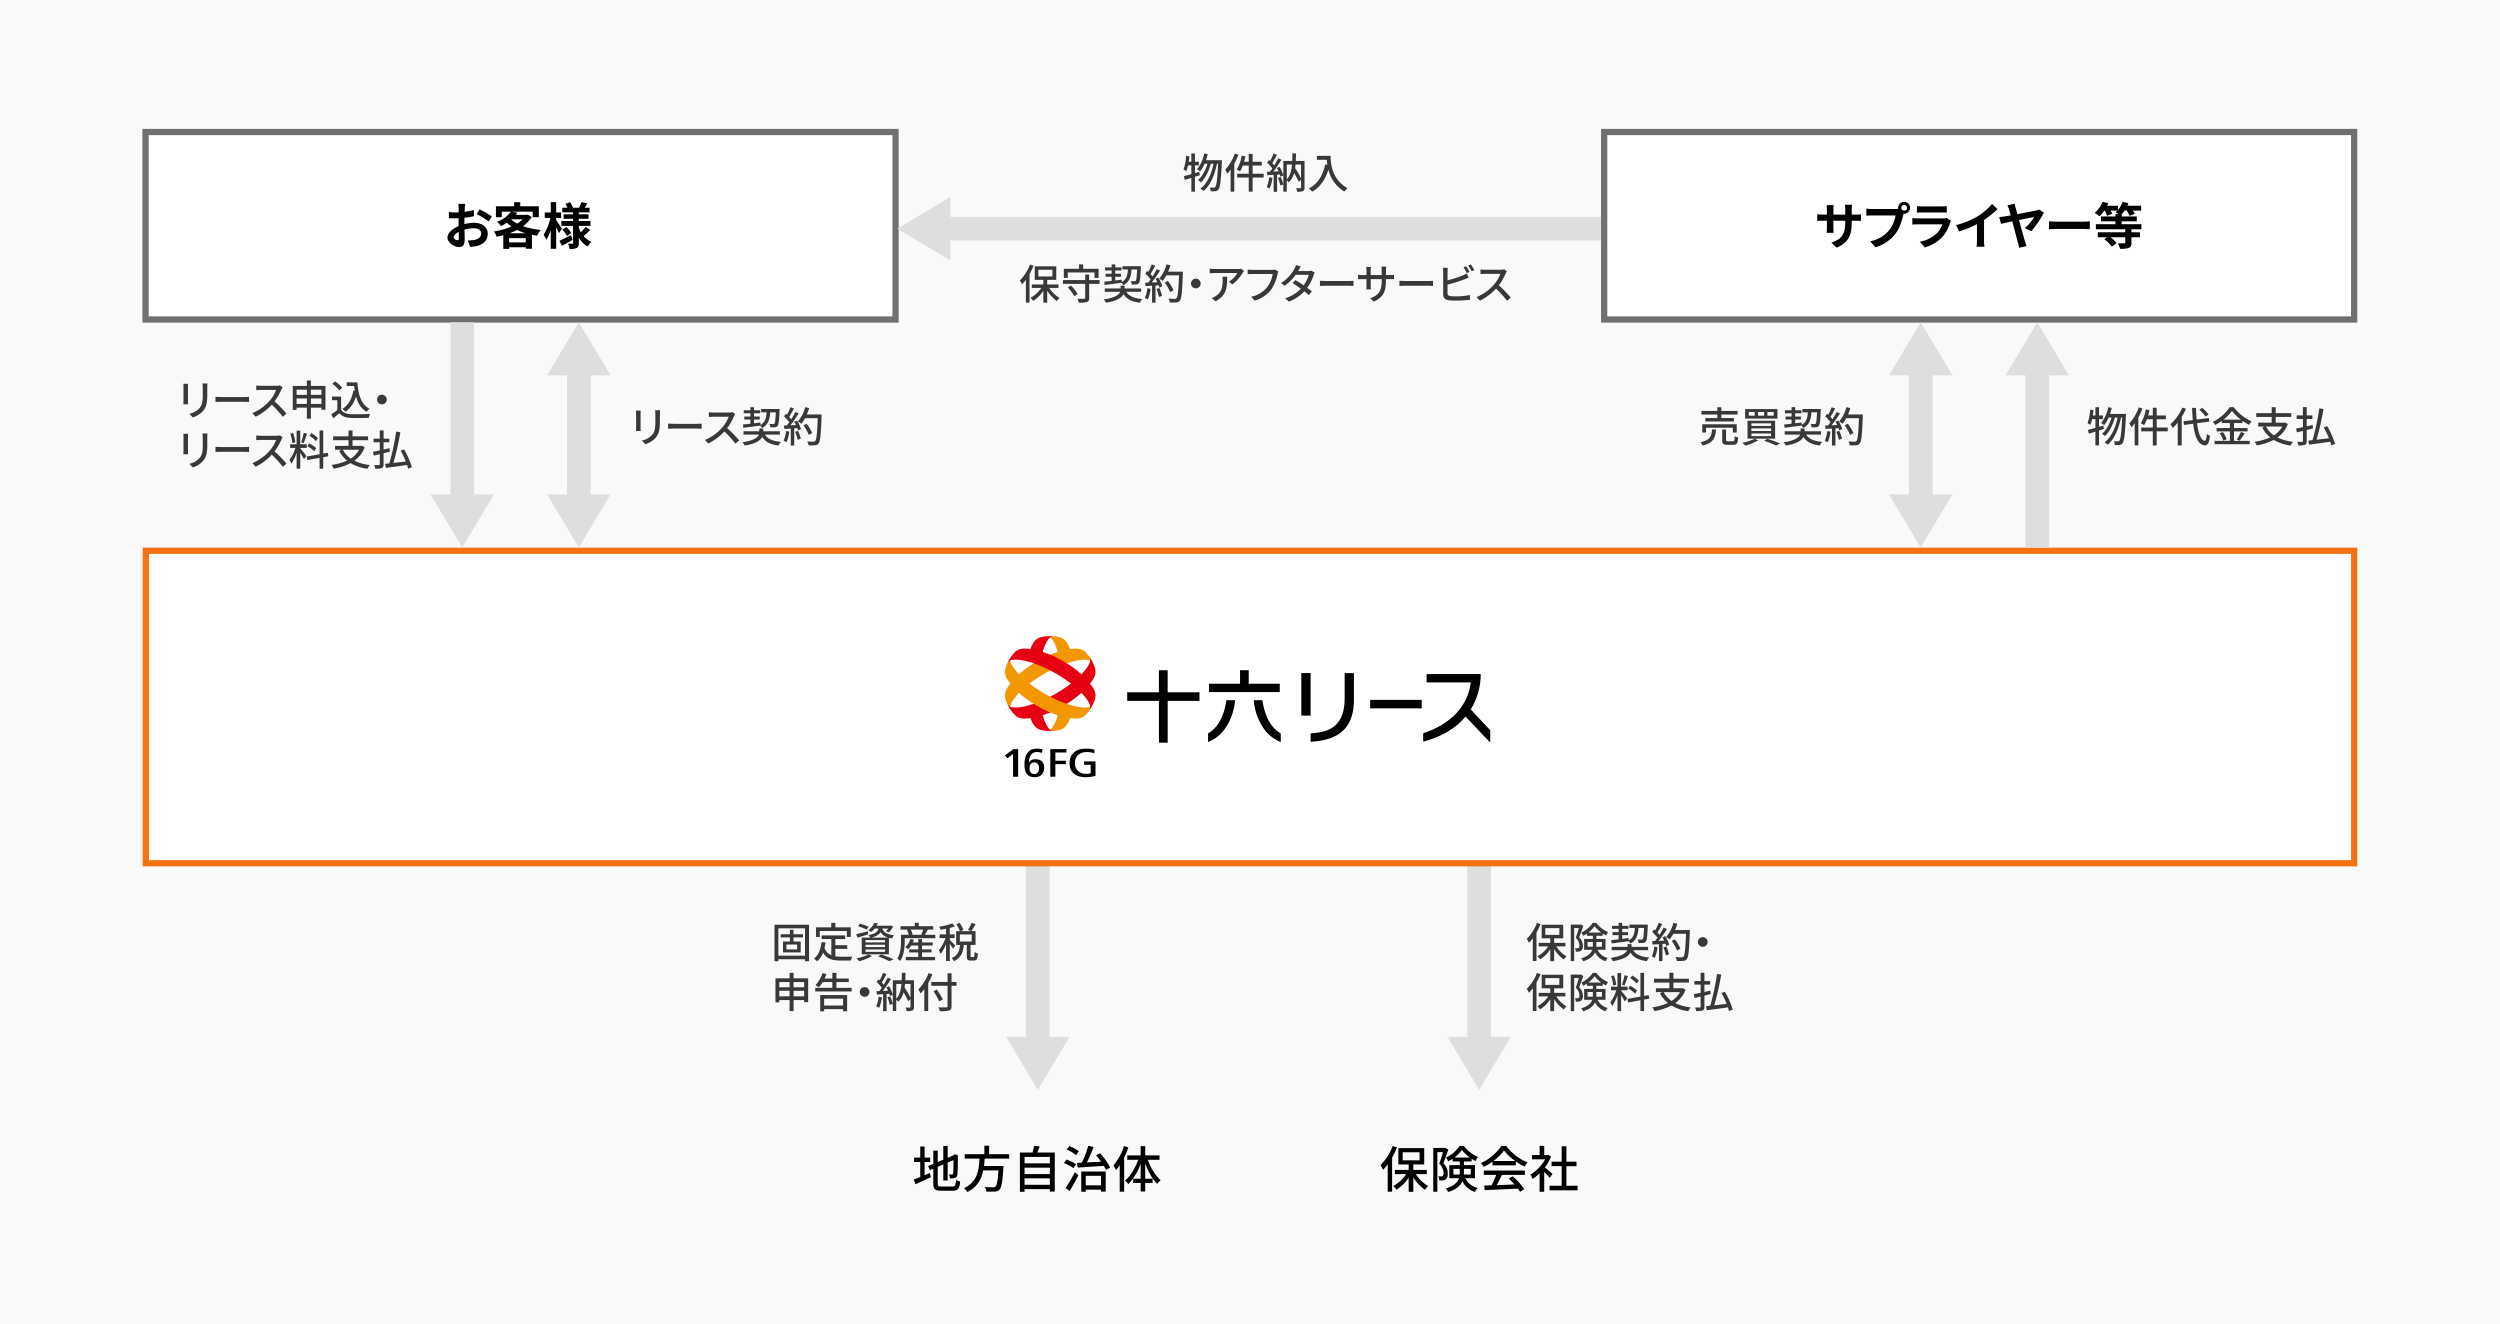<svg id="グループ_5898" data-name="グループ 5898" xmlns="http://www.w3.org/2000/svg" xmlns:xlink="http://www.w3.org/1999/xlink" width="1200" height="635.438" viewBox="0 0 1200 635.438">
  <defs>
    <clipPath id="clip-path">
      <rect id="長方形_1478" data-name="長方形 1478" width="1200" height="635.438" fill="none"/>
    </clipPath>
  </defs>
  <rect id="長方形_1462" data-name="長方形 1462" width="1200" height="635.438" fill="#f9f9f9"/>
  <path id="パス_12956" data-name="パス 12956" d="M388.342,443.879v17.483H386.4v-.9H373.618v.9h-1.86V443.879ZM386.4,445.6H373.618v13.122H386.4Zm-5.521,4.341v2h3.461v5.222h-8.5V451.94h3.3v-2h-4.421v-1.5h4.421v-2.12h1.74v2.12h4.561v1.5Zm1.74,3.42h-5.141v2.361h5.141Z" fill="#383838"/>
  <g id="グループ_5897" data-name="グループ 5897">
    <g id="グループ_5896" data-name="グループ 5896" clip-path="url(#clip-path)">
      <path id="パス_12957" data-name="パス 12957" d="M400.96,459.041a20.919,20.919,0,0,0,2.821.18c.86,0,4.221,0,5.361-.04a5.616,5.616,0,0,0-.7,1.881h-4.761c-3.921,0-6.8-.66-8.622-3.8a10.184,10.184,0,0,1-2.82,4.161,10.061,10.061,0,0,0-1.541-1.28c2.2-1.641,3.221-4.442,3.641-7.943l1.92.181a24.455,24.455,0,0,1-.48,2.62,5.725,5.725,0,0,0,3.261,3.521V450.76h-4.621v-1.781h11.263v1.781H400.96v2.94h5.722v1.741H400.96Zm-7.461-9.322h-1.821v-4.6H399v-2.14h1.98v2.14h7.4v4.6h-1.9v-2.84H393.5Z" fill="#383838"/>
      <path id="パス_12958" data-name="パス 12958" d="M416.759,448.479c-1.74.58-3.6,1.12-5.081,1.581l-.739-1.64c1.459-.3,3.58-.861,5.641-1.4ZM418.6,458.9a26.505,26.505,0,0,1-6.121,2.481,12.9,12.9,0,0,0-1.4-1.381,21.863,21.863,0,0,0,5.821-1.88Zm-2.54-12.663a27.565,27.565,0,0,0-4.182-1.64l.821-1.26a24.66,24.66,0,0,1,4.18,1.48Zm3.78-.54a9.539,9.539,0,0,1-1.7,1.66,5.432,5.432,0,0,0-1.4-.9,8.329,8.329,0,0,0,2.96-3.5l1.68.26a10.408,10.408,0,0,1-.62,1.14h6.422l.28-.06,1.24.32a12.64,12.64,0,0,1-1.94,2.9l-1.461-.46a9.591,9.591,0,0,0,1-1.36h-2.761c.44,1.441,1.56,2.721,5.621,3.261a5.215,5.215,0,0,0-.94,1.52c-.56-.1-1.08-.22-1.54-.34v7.942H413.639V450.04h4.021a4.788,4.788,0,0,0-.821-1.22c3.221-.52,4.362-1.48,4.822-3.121Zm4.981,5.522h-9.382v1.12h9.382Zm0,2.24h-9.382V454.6h9.382Zm0,2.28h-9.382v1.16h9.382Zm1.54-5.7a5.926,5.926,0,0,1-3.66-2.62c-.761,1.22-2.081,2.06-4.461,2.62Zm-3.38,8.122a63.209,63.209,0,0,1,5.981,2.32l-2.14.88a40.542,40.542,0,0,0-5.362-2.26Z" fill="#383838"/>
      <path id="パス_12959" data-name="パス 12959" d="M448.941,448.7v1.62H434.258v1.54c0,2.681-.34,6.741-2.14,9.422a8.87,8.87,0,0,0-1.42-1.18c1.6-2.461,1.78-5.882,1.78-8.242V448.7h3.741a10.837,10.837,0,0,0-.9-2.321l.72-.18h-3.8v-1.62h6.881v-1.641h1.861v1.641h6.961v1.62H445.1l.261.061c-.5.859-1,1.759-1.421,2.44Zm-6.361,10.642h6.262v1.581H434.759v-1.581h6v-2.2H436.4V455.7h4.361v-1.84h-3.421a10.72,10.72,0,0,1-1.36,1.76,10.9,10.9,0,0,0-1.481-.9,9.815,9.815,0,0,0,2.541-4.02l1.66.38c-.16.44-.34.881-.54,1.3h2.6V450.74h1.82v1.641H447.7v1.48H442.58v1.84h4.581v1.44H442.58ZM437.139,446.2a8.479,8.479,0,0,1,.92,2.3l-.72.2h5.381l-.5-.16a22.833,22.833,0,0,0,.92-2.341Z" fill="#383838"/>
      <path id="パス_12960" data-name="パス 12960" d="M457.459,455.361a24.841,24.841,0,0,0-1.56-2.32v8.241h-1.8V453.2a19.721,19.721,0,0,1-2.561,4.66,10.054,10.054,0,0,0-.9-1.72,20.416,20.416,0,0,0,3.221-5.861h-2.841v-1.761H454.1V445.8c-.921.2-1.841.34-2.7.461a5.711,5.711,0,0,0-.54-1.441,29.346,29.346,0,0,0,6.241-1.6l1.281,1.42a24.5,24.5,0,0,1-2.481.781v3.1h2.341v1.761H455.9v.92a36.762,36.762,0,0,1,2.641,2.7Zm9.843,4.021c.359,0,.439-.3.479-2.42a5.333,5.333,0,0,0,1.6.719c-.14,2.681-.6,3.381-1.88,3.381h-1.541c-1.54,0-1.9-.56-1.9-2.28v-5.2H462.62c-.3,3.36-1.22,6.2-4.72,7.762a5.194,5.194,0,0,0-1.121-1.441c3.061-1.28,3.741-3.6,4.021-6.321h-1.84v-6.642h1.76a15.485,15.485,0,0,0-1.66-3.3l1.54-.66a14.411,14.411,0,0,1,1.821,3.361l-1.321.6h5.021l-1.48-.58a17.726,17.726,0,0,0,1.74-3.421l1.9.641a35.888,35.888,0,0,1-2.04,3.36h2.021v6.642h-2.4v5.18c0,.561.06.621.4.621Zm-6.582-7.442H466.4v-3.381H460.72Z" fill="#383838"/>
      <path id="パス_12961" data-name="パス 12961" d="M387.922,469.6v11.422H386v-1H380.92v5.3H379v-5.3h-4.941v1.1h-1.84V469.6H379v-2.621h1.92V469.6Zm-13.863,4.281H379v-2.5h-4.941ZM379,475.6h-4.941v2.641H379Zm1.92-1.72H386v-2.5H380.92ZM386,475.6H380.92v2.641H386Z" fill="#383838"/>
      <path id="パス_12962" data-name="パス 12962" d="M408.782,474.16v1.74H391.318v-1.74h8.2V471.4h-4.641a17.3,17.3,0,0,1-1.781,2.481c-.4-.26-1.24-.76-1.7-1a14.668,14.668,0,0,0,3.421-5.782l1.86.441c-.26.72-.56,1.46-.88,2.16h3.721v-2.721h1.96V469.7H407.4v1.7H401.48v2.761ZM393.7,477.64h12.923V485.4h-1.94v-1.02h-9.1v1.06H393.7Zm1.881,5.022h9.1v-3.3h-9.1Z" fill="#383838"/>
      <path id="パス_12963" data-name="パス 12963" d="M417.341,476.14a2.32,2.32,0,1,1-2.321-2.32,2.323,2.323,0,0,1,2.321,2.32" fill="#383838"/>
      <path id="パス_12964" data-name="パス 12964" d="M423.318,478.68a18.523,18.523,0,0,1-1.34,5.1,7.753,7.753,0,0,0-1.42-.7,15.123,15.123,0,0,0,1.18-4.681Zm3.4-5.3a15.542,15.542,0,0,1,1.821,4.14l-1.361.6a7.733,7.733,0,0,0-.32-1.08l-1.3.08v8.221H423.9V477.22c-1.1.061-2.121.121-3.021.18l-.16-1.64,1.4-.04c.36-.48.761-1.02,1.14-1.581a18.911,18.911,0,0,0-2.48-2.8l.9-1.221c.18.14.36.3.54.46a23.07,23.07,0,0,0,1.641-3.62l1.64.639c-.7,1.341-1.54,2.881-2.261,3.981.36.381.7.761.96,1.1.721-1.179,1.4-2.4,1.9-3.421l1.54.7c-1.12,1.82-2.56,4-3.861,5.681.8-.02,1.641-.06,2.5-.12-.26-.56-.54-1.12-.82-1.62Zm.56,4.861a23.256,23.256,0,0,1,1.261,3.62l-1.421.481a21.407,21.407,0,0,0-1.18-3.662Zm11.443,5.06c0,.9-.18,1.421-.76,1.721a7.046,7.046,0,0,1-2.761.3,6.338,6.338,0,0,0-.54-1.72c.86.06,1.76.04,2.02.04s.36-.08.36-.36v-3.7l-1.1,1a42.81,42.81,0,0,0-2.22-4.261,9.278,9.278,0,0,1-2.641,4.522,4.383,4.383,0,0,0-.88-.981v5.421h-1.66V470.539h4.28c.04-1.14.06-2.34.081-3.6h1.74c-.02,1.24-.04,2.441-.1,3.6h4.181Zm-8.522-3.94c1.62-1.681,2.241-4.121,2.5-7.082h-2.5Zm4.2-7.082c-.04.6-.12,1.161-.2,1.721a48.285,48.285,0,0,1,2.84,4.9v-6.622Z" fill="#383838"/>
      <path id="パス_12965" data-name="パス 12965" d="M447.559,467.659a31.43,31.43,0,0,1-2.02,4.221v13.4h-1.881v-10.5a18.332,18.332,0,0,1-1.76,2.061,12.668,12.668,0,0,0-1.12-1.9,21.648,21.648,0,0,0,4.941-7.861Zm11.563,5.521h-2.381v9.762c0,1.3-.34,1.821-1.18,2.1a14.985,14.985,0,0,1-4.421.32,7.62,7.62,0,0,0-.72-1.86c1.62.08,3.281.06,3.761.04.46-.02.64-.16.64-.6V473.18H447v-1.861h7.822v-4.14h1.92v4.14h2.381Zm-8.282,7.481a49.587,49.587,0,0,0-2.741-4.9L449.72,475c.96,1.5,2.26,3.521,2.86,4.722Z" fill="#383838"/>
      <rect id="長方形_1463" data-name="長方形 1463" width="11.352" height="84.131" transform="translate(492.47 415.037)" fill="#dfdede"/>
      <path id="パス_12966" data-name="パス 12966" d="M513.367,497.685,498.146,523.15l-15.221-25.465Z" fill="#dfdede"/>
      <path id="パス_12967" data-name="パス 12967" d="M739.467,443.579a36.038,36.038,0,0,1-1.96,4.06v13.643h-1.761V450.34a21.25,21.25,0,0,1-1.86,2.22,10.947,10.947,0,0,0-1.041-1.88,21.375,21.375,0,0,0,4.882-7.662Zm7.522,10.681a14.863,14.863,0,0,0,4.94,4.8,8.351,8.351,0,0,0-1.3,1.48,17.171,17.171,0,0,1-4.64-4.981v5.782h-1.861v-5.682a16.269,16.269,0,0,1-4.881,4.841,8.2,8.2,0,0,0-1.28-1.48,14.672,14.672,0,0,0,5.181-4.762h-4.541v-1.679h5.521V450.4h-4.121v-6.521h10.342V450.4h-4.36v2.181h5.4v1.679Zm-5.242-5.52h6.742v-3.221h-6.742Z" fill="#383838"/>
      <path id="パス_12968" data-name="パス 12968" d="M759.987,444.459c-.56,1.68-1.321,3.82-2,5.461a5.649,5.649,0,0,1,1.8,4.061,2.612,2.612,0,0,1-.88,2.361,2.046,2.046,0,0,1-1.1.4,7.929,7.929,0,0,1-1.42.04,3.54,3.54,0,0,0-.44-1.64c.44.04.84.04,1.12.04a1.416,1.416,0,0,0,.661-.18,1.641,1.641,0,0,0,.379-1.26,5.265,5.265,0,0,0-1.76-3.621c.54-1.4,1.1-3.24,1.5-4.641h-2.24v15.843h-1.641V443.8h4.521l.281-.06Zm6.841,11.442a7.21,7.21,0,0,0,4.921,3.941,4.472,4.472,0,0,0-1.08,1.56,8.564,8.564,0,0,1-5.061-4.28c-.76,1.72-2.4,3.26-5.661,4.3a5.216,5.216,0,0,0-1.02-1.4c3.46-1.08,4.821-2.52,5.341-4.121h-3.881v-5.22h4.181V449.2h-2.861v-1.061a17.914,17.914,0,0,1-1.78,1.041,6.519,6.519,0,0,0-.88-1.521,13.48,13.48,0,0,0,5.461-4.681h1.68a13.958,13.958,0,0,0,5.681,4.421,9.53,9.53,0,0,0-.96,1.641c-.52-.26-1.06-.58-1.6-.92v1.08h-3.061v1.481h4.4v5.22Zm-2.28-1.48c.02-.26.02-.5.02-.76v-1.5h-2.541v2.261Zm4.041-6.8a16,16,0,0,1-3.181-3.04,14.142,14.142,0,0,1-2.981,3.04Zm-2.341,4.541V453.7c0,.24,0,.48-.02.72h2.721V452.16Z" fill="#383838"/>
      <path id="パス_12969" data-name="パス 12969" d="M783.927,456.1c1.321,2.14,3.8,3.16,7.7,3.48a6.335,6.335,0,0,0-1.14,1.761c-3.881-.48-6.321-1.681-7.862-4.121-.86,1.681-3.08,3.28-8.422,4.121a7.837,7.837,0,0,0-1.08-1.561c5.5-.839,7.342-2.3,7.9-3.68h-7.4v-1.6h7.622v-1.32h1.9v1.32h7.942v1.6Zm-10.542-4.841c.98-.1,2.2-.24,3.541-.381v-2h-2.9v-1.44h2.9v-1.58h-3.181v-1.441h3.181v-1.46h1.74v1.46h3v1.441h-3v1.58h2.761v1.44h-2.761v1.78l3.081-.379.04,1.14c2.241-1.221,2.761-3.2,2.941-6.021h-2.6v-1.581h8.822s0,.52-.02.74c-.2,4.882-.4,6.722-.92,7.362a1.659,1.659,0,0,1-1.281.66,17.922,17.922,0,0,1-2.18.04,4.013,4.013,0,0,0-.5-1.661,17.733,17.733,0,0,0,1.8.08.762.762,0,0,0,.661-.24c.279-.38.48-1.78.64-5.4h-2.681c-.26,3.52-1,6-3.921,7.521a4.945,4.945,0,0,0-.86-1.16c-2.921.42-5.941.8-8.122,1.08Z" fill="#383838"/>
      <path id="パス_12970" data-name="パス 12970" d="M795.626,454.68a18.522,18.522,0,0,1-1.34,5.1,7.731,7.731,0,0,0-1.421-.7,15.093,15.093,0,0,0,1.181-4.681Zm3.7-5.34a16.921,16.921,0,0,1,1.92,4.1l-1.42.681a10.071,10.071,0,0,0-.36-1.12l-1.48.1v8.243h-1.661V453.2c-1.14.06-2.2.12-3.12.18l-.16-1.641,1.4-.04c.38-.48.76-1,1.16-1.561a21.516,21.516,0,0,0-2.52-2.8l.9-1.241c.18.161.36.32.54.48a23.062,23.062,0,0,0,1.64-3.62l1.68.6c-.72,1.361-1.56,2.941-2.28,4.021a11.658,11.658,0,0,1,.98,1.161,37.186,37.186,0,0,0,2.021-3.481l1.58.68a62.451,62.451,0,0,1-3.981,5.681l2.661-.1a17.208,17.208,0,0,0-.84-1.6Zm.5,4.961a21.8,21.8,0,0,1,1.3,3.781l-1.48.519a21.525,21.525,0,0,0-1.221-3.84Zm11.283-6.961c-.341,8.821-.6,11.942-1.441,12.963a2.135,2.135,0,0,1-1.76.919,19.01,19.01,0,0,1-3.081.02,4.189,4.189,0,0,0-.62-1.86c1.3.1,2.5.12,2.981.12a.959.959,0,0,0,.86-.34c.64-.641.96-3.6,1.22-10.942h-6.1a15.49,15.49,0,0,1-1.761,2.68,13.907,13.907,0,0,0-1.64-1.12,16.738,16.738,0,0,0,3.461-6.842l1.9.441a26.48,26.48,0,0,1-1.1,3.06h7.082Zm-6.142,8.9a19.645,19.645,0,0,0-2.561-4.6l1.5-.74a18.932,18.932,0,0,1,2.7,4.5Z" fill="#383838"/>
      <path id="パス_12971" data-name="パス 12971" d="M819.648,452.14a2.32,2.32,0,1,1-2.321-2.32,2.323,2.323,0,0,1,2.321,2.32" fill="#383838"/>
      <path id="パス_12972" data-name="パス 12972" d="M739.467,467.579a36.038,36.038,0,0,1-1.96,4.06v13.643h-1.761V474.34a21.25,21.25,0,0,1-1.86,2.22,10.947,10.947,0,0,0-1.041-1.88,21.375,21.375,0,0,0,4.882-7.662Zm7.522,10.681a14.863,14.863,0,0,0,4.94,4.8,8.351,8.351,0,0,0-1.3,1.48,17.171,17.171,0,0,1-4.64-4.981v5.782h-1.861v-5.682a16.269,16.269,0,0,1-4.881,4.841,8.2,8.2,0,0,0-1.28-1.48,14.672,14.672,0,0,0,5.181-4.762h-4.541v-1.679h5.521V474.4h-4.121v-6.521h10.342V474.4h-4.36v2.181h5.4v1.679Zm-5.242-5.52h6.742v-3.221h-6.742Z" fill="#383838"/>
      <path id="パス_12973" data-name="パス 12973" d="M759.987,468.459c-.56,1.68-1.321,3.82-2,5.461a5.649,5.649,0,0,1,1.8,4.061,2.612,2.612,0,0,1-.88,2.361,2.046,2.046,0,0,1-1.1.4,7.929,7.929,0,0,1-1.42.04,3.54,3.54,0,0,0-.44-1.64c.44.04.84.04,1.12.04a1.416,1.416,0,0,0,.661-.18,1.641,1.641,0,0,0,.379-1.26,5.265,5.265,0,0,0-1.76-3.621c.54-1.4,1.1-3.24,1.5-4.641h-2.24v15.843h-1.641V467.8h4.521l.281-.06Zm6.841,11.442a7.21,7.21,0,0,0,4.921,3.941,4.472,4.472,0,0,0-1.08,1.56,8.564,8.564,0,0,1-5.061-4.28c-.76,1.72-2.4,3.26-5.661,4.3a5.216,5.216,0,0,0-1.02-1.4c3.46-1.08,4.821-2.52,5.341-4.121h-3.881v-5.22h4.181V473.2h-2.861v-1.061a17.914,17.914,0,0,1-1.78,1.041,6.519,6.519,0,0,0-.88-1.521,13.48,13.48,0,0,0,5.461-4.681h1.68a13.958,13.958,0,0,0,5.681,4.421,9.53,9.53,0,0,0-.96,1.641c-.52-.26-1.06-.58-1.6-.92v1.08h-3.061v1.481h4.4v5.22Zm-2.28-1.48c.02-.26.02-.5.02-.76v-1.5h-2.541v2.261Zm4.041-6.8a16,16,0,0,1-3.181-3.04,14.142,14.142,0,0,1-2.981,3.04Zm-2.341,4.541V477.7c0,.24,0,.48-.02.72h2.721V476.16Z" fill="#383838"/>
      <path id="パス_12974" data-name="パス 12974" d="M778.127,475.56c.6.64,2.52,3.081,2.94,3.681l-1.18,1.46c-.34-.72-1.1-1.98-1.76-3.04V485.3h-1.741v-7.662a20.764,20.764,0,0,1-2.54,5.3,9.9,9.9,0,0,0-.9-1.86,19.769,19.769,0,0,0,2.881-5.741h-2.541V473.6h3.1v-6.541h1.741V473.6h3.12v1.741h-3.12Zm-3.781-2.5a19.462,19.462,0,0,0-1-4.52l1.341-.34a20.4,20.4,0,0,1,1.1,4.461Zm7.041-4.581c-.5,1.561-1.12,3.421-1.62,4.581l-1.2-.379a35.238,35.238,0,0,0,1.221-4.561Zm7.762,11.324v5.52h-1.741v-5.2l-5.921,1.08-.3-1.72,6.221-1.12V466.978h1.741v11.063l2.22-.38.26,1.7Zm-4.3-2.881a15.346,15.346,0,0,0-3.3-2.421l.88-1.34a16.737,16.737,0,0,1,3.341,2.261Zm.8-4.841a14.488,14.488,0,0,0-3.121-2.581l.941-1.26a16.132,16.132,0,0,1,3.16,2.42Z" fill="#383838"/>
      <path id="パス_12975" data-name="パス 12975" d="M809.069,475.079a13.983,13.983,0,0,1-4.96,6.4,22.344,22.344,0,0,0,7.441,2.081,8.7,8.7,0,0,0-1.18,1.8,21.717,21.717,0,0,1-8.1-2.721,26.9,26.9,0,0,1-8.122,2.661,6.759,6.759,0,0,0-1.04-1.78,26.889,26.889,0,0,0,7.461-2.081,14.474,14.474,0,0,1-3.78-4.742l1.38-.479h-3.341v-1.841h6.482v-2.74h-7.4V469.8h7.4v-2.84h1.92v2.84h7.462v1.841h-7.462v2.74h4.221l.32-.08Zm-10.5,1.141a11.68,11.68,0,0,0,3.8,4.241,11.833,11.833,0,0,0,4.021-4.241Z" fill="#383838"/>
      <path id="パス_12976" data-name="パス 12976" d="M818.126,477.9v5.239c0,1.06-.22,1.56-.84,1.862a9.263,9.263,0,0,1-3.141.319,7.645,7.645,0,0,0-.54-1.759c1,.039,2,.039,2.3.018s.4-.1.4-.44v-4.8l-2.881.7-.42-1.819c.921-.181,2.061-.421,3.3-.681v-3.921h-3V470.9h3v-3.961h1.82V470.9h2.741v1.72h-2.741v3.522c.94-.22,1.9-.442,2.861-.661l.14,1.68Zm11.783,7.4c-.12-.521-.3-1.12-.5-1.76-3.641.521-7.462,1.021-10.143,1.381l-.4-1.941c.6-.061,1.3-.141,2.04-.22a115.536,115.536,0,0,0,3.261-15.283l2.02.36a142.608,142.608,0,0,1-3.341,14.722c1.841-.22,3.9-.459,5.941-.7a49.737,49.737,0,0,0-2.46-5.22l1.621-.58a37.949,37.949,0,0,1,3.76,8.541Z" fill="#383838"/>
      <rect id="長方形_1464" data-name="長方形 1464" width="11.352" height="84.131" transform="translate(704.319 415.037)" fill="#dfdede"/>
      <path id="パス_12977" data-name="パス 12977" d="M725.216,497.685,710,523.15l-15.221-25.465Z" fill="#dfdede"/>
      <path id="パス_12978" data-name="パス 12978" d="M575.914,84.107c-.78.26-1.561.5-2.341.74v7.162h-1.72V85.387l-3.141.961-.48-1.78c1-.261,2.261-.6,3.621-.981v-4.2h-1.6a19.619,19.619,0,0,1-.82,2.781,11.554,11.554,0,0,0-1.361-.84,23.14,23.14,0,0,0,1.26-6.521l1.581.261c-.1.858-.2,1.719-.32,2.56h1.26V73.665h1.72v3.961h1.861v1.759h-1.861v3.682l2.1-.6Zm10.6-7.222s0,.641-.02.881c-.44,8.981-.82,12.142-1.6,13.123a1.89,1.89,0,0,1-1.461.88,11.626,11.626,0,0,1-2.26.04,4.392,4.392,0,0,0-.52-1.82c.84.08,1.58.08,1.96.08a.765.765,0,0,0,.72-.361c.58-.66,1-3.5,1.361-11.1h-.56c-1.02,5.161-3.161,10.423-6.4,13.023a8.384,8.384,0,0,0-1.54-1.1c3.22-2.3,5.321-7.082,6.321-11.923h-1.34c-.88,3.361-2.62,7.021-4.741,8.9a6.68,6.68,0,0,0-1.44-1.06c2.06-1.6,3.7-4.761,4.621-7.842h-1.421a14.991,14.991,0,0,1-2.16,3.68,14.284,14.284,0,0,0-1.44-1.059,16.978,16.978,0,0,0,3.421-7.562l1.68.32c-.221,1-.52,1.98-.821,2.9Z" fill="#383838"/>
      <path id="パス_12979" data-name="パス 12979" d="M594.413,74.264a30.83,30.83,0,0,1-1.96,4.321v13.4h-1.76v-10.6a19.99,19.99,0,0,1-1.561,1.941,12.369,12.369,0,0,0-1.02-1.881,22.438,22.438,0,0,0,4.561-7.7Zm12.143,10.963h-5.3v6.781h-1.861V85.227h-5.541v-1.82h5.541V79.446h-2.84a14.294,14.294,0,0,1-1.34,2.82,12.3,12.3,0,0,0-1.6-.9,17.774,17.774,0,0,0,2.381-6.661l1.8.36c-.18.859-.4,1.72-.64,2.56h2.24V73.9h1.861v3.721h4.4v1.821h-4.4v3.961h5.3Z" fill="#383838"/>
      <path id="パス_12980" data-name="パス 12980" d="M610.773,85.386a18.524,18.524,0,0,1-1.34,5.1,7.751,7.751,0,0,0-1.42-.7,15.123,15.123,0,0,0,1.18-4.681Zm3.4-5.3a15.542,15.542,0,0,1,1.821,4.14l-1.361.6a7.736,7.736,0,0,0-.32-1.08l-1.3.08v8.221h-1.66V83.926c-1.1.061-2.121.121-3.021.18l-.16-1.64,1.4-.04c.36-.48.761-1.02,1.14-1.58a18.866,18.866,0,0,0-2.48-2.8l.9-1.221c.18.14.36.3.54.46a23.07,23.07,0,0,0,1.641-3.62l1.64.639c-.7,1.341-1.54,2.881-2.261,3.982a14.441,14.441,0,0,1,.96,1.1c.721-1.179,1.4-2.4,1.9-3.421l1.54.7c-1.12,1.82-2.56,4-3.861,5.681.8-.02,1.641-.06,2.5-.12-.26-.56-.54-1.12-.82-1.62Zm.56,4.861a23.255,23.255,0,0,1,1.261,3.62l-1.421.481a21.4,21.4,0,0,0-1.18-3.662Zm11.443,5.06c0,.9-.18,1.421-.76,1.721a7.046,7.046,0,0,1-2.761.3,6.337,6.337,0,0,0-.54-1.72c.86.06,1.76.04,2.02.04s.36-.08.36-.36v-3.7l-1.1,1a42.8,42.8,0,0,0-2.22-4.261,9.278,9.278,0,0,1-2.641,4.522,4.362,4.362,0,0,0-.88-.981v5.421h-1.66V77.245h4.28c.04-1.14.06-2.34.081-3.6h1.74c-.02,1.24-.04,2.441-.1,3.6h4.181Zm-8.522-3.94c1.62-1.681,2.241-4.121,2.5-7.082h-2.5Zm4.2-7.082c-.04.6-.12,1.161-.2,1.721a48.291,48.291,0,0,1,2.84,4.9V78.985Z" fill="#383838"/>
      <path id="パス_12981" data-name="パス 12981" d="M638.7,74.825c0,3.62.46,11.042,8.082,15.543a9.4,9.4,0,0,0-1.5,1.58,16.97,16.97,0,0,1-7.662-10.5c-1.481,4.821-3.981,8.322-7.682,10.542a14.224,14.224,0,0,0-1.72-1.5c4.3-2.221,6.721-6.161,7.882-11.582l1.02.18a22.1,22.1,0,0,1-.26-2.381h-4.761v-1.88Z" fill="#383838"/>
      <path id="パス_12982" data-name="パス 12982" d="M496.133,127.529a36.136,36.136,0,0,1-1.96,4.061v13.642h-1.761V134.29a21.249,21.249,0,0,1-1.86,2.22,10.9,10.9,0,0,0-1.041-1.879,21.388,21.388,0,0,0,4.882-7.663Zm7.522,10.682a14.869,14.869,0,0,0,4.94,4.8,8.353,8.353,0,0,0-1.3,1.48,17.172,17.172,0,0,1-4.64-4.981v5.782h-1.861v-5.682a16.268,16.268,0,0,1-4.881,4.841,8.2,8.2,0,0,0-1.28-1.48,14.669,14.669,0,0,0,5.181-4.761h-4.541v-1.68h5.521V134.35h-4.121v-6.521h10.342v6.521h-4.36v2.181h5.4v1.68Zm-5.242-5.521h6.742v-3.221h-6.742Z" fill="#383838"/>
      <path id="パス_12983" data-name="パス 12983" d="M527.795,136.25h-5v6.762c0,1.12-.28,1.66-1.06,1.961a13.766,13.766,0,0,1-3.921.3,8.68,8.68,0,0,0-.66-1.861c1.36.04,2.78.04,3.2.021.4,0,.54-.1.54-.441V136.25H510.211v-1.82h10.682v-2.66h1.9v2.66h5Zm-15.283-2.841h-1.881v-4.4h7.322v-2.1h1.98v2.1h7.382v4.4h-1.961V130.77H512.512Zm1.48,3.641a17.874,17.874,0,0,1,3.241,4.041l-1.6,1.061a18.569,18.569,0,0,0-3.1-4.162Z" fill="#383838"/>
      <path id="パス_12984" data-name="パス 12984" d="M540.594,140.052c1.32,2.14,3.8,3.16,7.7,3.48a6.336,6.336,0,0,0-1.14,1.761c-3.881-.48-6.321-1.681-7.862-4.121-.86,1.681-3.079,3.28-8.422,4.121a7.828,7.828,0,0,0-1.079-1.561c5.5-.839,7.341-2.3,7.9-3.68h-7.4v-1.6h7.622v-1.32h1.9v1.32h7.942v1.6Zm-10.542-4.841c.979-.1,2.2-.24,3.54-.381v-2h-2.9v-1.44h2.9v-1.58h-3.181v-1.441h3.181v-1.46h1.74v1.46h3v1.441h-3v1.58h2.762v1.44h-2.762v1.78l3.082-.379.039,1.139c2.241-1.22,2.761-3.2,2.941-6.02h-2.6v-1.581h8.822s0,.52-.02.74c-.2,4.882-.4,6.722-.92,7.362a1.656,1.656,0,0,1-1.281.66,17.931,17.931,0,0,1-2.18.04,4,4,0,0,0-.5-1.661,17.739,17.739,0,0,0,1.8.08.761.761,0,0,0,.661-.24c.279-.38.48-1.78.64-5.4h-2.681c-.259,3.52-1,6-3.92,7.521a4.982,4.982,0,0,0-.861-1.16c-2.921.42-5.941.8-8.121,1.08Z" fill="#383838"/>
      <path id="パス_12985" data-name="パス 12985" d="M552.292,138.63a18.524,18.524,0,0,1-1.34,5.1,7.733,7.733,0,0,0-1.421-.7,15.091,15.091,0,0,0,1.181-4.681Zm3.7-5.34a16.919,16.919,0,0,1,1.92,4.1l-1.42.681a10.059,10.059,0,0,0-.36-1.12l-1.48.1v8.243h-1.661v-8.142c-1.14.06-2.2.12-3.12.18l-.16-1.641,1.4-.04c.38-.48.76-1,1.16-1.56a21.458,21.458,0,0,0-2.52-2.8l.9-1.241c.18.161.36.32.54.48a23.061,23.061,0,0,0,1.64-3.62l1.68.6c-.72,1.361-1.56,2.941-2.28,4.022a11.532,11.532,0,0,1,.98,1.16,37.288,37.288,0,0,0,2.021-3.481l1.58.68a62.466,62.466,0,0,1-3.981,5.681l2.661-.1a17.209,17.209,0,0,0-.84-1.6Zm.5,4.961a21.79,21.79,0,0,1,1.3,3.781l-1.48.519a21.521,21.521,0,0,0-1.221-3.84Zm11.283-6.961c-.341,8.821-.6,11.942-1.441,12.963a2.135,2.135,0,0,1-1.76.919,19.01,19.01,0,0,1-3.081.02,4.189,4.189,0,0,0-.62-1.86c1.3.1,2.5.12,2.981.12a.959.959,0,0,0,.86-.34c.64-.641.96-3.6,1.22-10.942h-6.1a15.49,15.49,0,0,1-1.761,2.68,13.9,13.9,0,0,0-1.64-1.12,16.738,16.738,0,0,0,3.461-6.842l1.9.441a26.471,26.471,0,0,1-1.1,3.06h7.082Zm-6.142,8.9a19.645,19.645,0,0,0-2.561-4.6l1.5-.74a18.932,18.932,0,0,1,2.7,4.5Z" fill="#383838"/>
      <path id="パス_12986" data-name="パス 12986" d="M576.314,136.091a2.321,2.321,0,1,1-2.321-2.32,2.323,2.323,0,0,1,2.321,2.32" fill="#383838"/>
      <path id="パス_12987" data-name="パス 12987" d="M596.456,131.01a19.813,19.813,0,0,1-4.9,5.521l-1.661-1.34a12.241,12.241,0,0,0,4.081-4.142H583.013c-.8,0-1.5.061-2.361.121v-2.221a17.941,17.941,0,0,0,2.361.18H594.2a10.191,10.191,0,0,0,1.661-.14l1.26,1.181c-.18.22-.5.6-.66.84m-12.983,13.582-1.84-1.5a7.586,7.586,0,0,0,1.92-.979c2.86-1.841,3.321-4.362,3.321-7.682a8.9,8.9,0,0,0-.12-1.6h2.28c0,5.221-.3,9.062-5.561,11.762" fill="#383838"/>
      <path id="パス_12988" data-name="パス 12988" d="M613.215,131.549a19.84,19.84,0,0,1-2.98,7.343,15.425,15.425,0,0,1-7.962,5.421l-1.721-1.881a13.192,13.192,0,0,0,7.822-4.761,13.816,13.816,0,0,0,2.5-6.141h-9.823c-.859,0-1.66.04-2.16.08v-2.242a17.725,17.725,0,0,0,2.16.161h9.7a5.092,5.092,0,0,0,1.28-.139l1.54,1a6.085,6.085,0,0,0-.36,1.159" fill="#383838"/>
      <path id="パス_12989" data-name="パス 12989" d="M623.334,129.709c-.08.141-.14.261-.22.4h4.821a4.692,4.692,0,0,0,1.5-.219l1.62,1a10.057,10.057,0,0,0-.54,1.24,22.881,22.881,0,0,1-3.061,6.041c.84.6,1.62,1.2,2.24,1.7l-1.48,1.761c-.56-.52-1.32-1.141-2.14-1.8a19.059,19.059,0,0,1-7.422,4.94l-1.82-1.6a17.01,17.01,0,0,0,7.562-4.6c-1.381-1-2.821-1.98-3.981-2.72l1.38-1.42c1.2.7,2.6,1.6,3.941,2.52a16.4,16.4,0,0,0,2.5-5.041h-6.321a22.659,22.659,0,0,1-5.281,5.241l-1.7-1.32a18.347,18.347,0,0,0,6.4-6.822,9.367,9.367,0,0,0,.76-1.8l2.281.72c-.4.6-.821,1.381-1.041,1.78" fill="#383838"/>
      <path id="パス_12990" data-name="パス 12990" d="M636.554,134.89h10.881c.961,0,1.742-.08,2.242-.12v2.48c-.44-.019-1.361-.1-2.242-.1H636.554c-1.1,0-2.3.04-2.981.1v-2.48c.661.04,1.9.12,2.981.12" fill="#383838"/>
      <path id="パス_12991" data-name="パス 12991" d="M659.414,144.772l-1.7-1.6c3.741-1.379,5.5-3.1,5.5-8.4v-.8h-5.281v3a17.813,17.813,0,0,0,.1,1.941h-2.221c.02-.281.1-1.1.1-1.941v-3h-1.961c-.94,0-1.76.04-2.081.08v-2.18a12.571,12.571,0,0,0,2.081.16h1.961v-2.3a11.009,11.009,0,0,0-.121-1.6h2.261a10.791,10.791,0,0,0-.12,1.6v2.3h5.281v-2.321a13.833,13.833,0,0,0-.1-1.741h2.26a13.078,13.078,0,0,0-.12,1.741v2.321h1.881a13.431,13.431,0,0,0,2-.12v2.12c-.32-.04-1.02-.06-1.98-.06h-1.9v.68c0,5.161-1.16,8.021-5.841,10.122" fill="#383838"/>
      <path id="パス_12992" data-name="パス 12992" d="M674.714,134.89H685.6c.961,0,1.741-.08,2.241-.12v2.48c-.44-.019-1.36-.1-2.241-.1H674.714c-1.1,0-2.3.04-2.98.1v-2.48c.66.04,1.9.12,2.98.12" fill="#383838"/>
      <path id="パス_12993" data-name="パス 12993" d="M694.814,130.369v4.182a54.9,54.9,0,0,0,7.3-2.341,11.118,11.118,0,0,0,1.94-.98l.88,2.02c-.66.26-1.46.62-2.1.86a77.034,77.034,0,0,1-8.022,2.521v4.081c0,.96.42,1.2,1.361,1.4a17.247,17.247,0,0,0,2.5.14,33.4,33.4,0,0,0,6.9-.66v2.3a58.788,58.788,0,0,1-7.021.4,21.942,21.942,0,0,1-3.281-.2c-1.62-.3-2.54-1.1-2.54-2.781V130.369a11.949,11.949,0,0,0-.14-1.84h2.34a18.149,18.149,0,0,0-.12,1.84m10.563.16-1.3.561a23.981,23.981,0,0,0-1.6-2.761l1.3-.54a29.023,29.023,0,0,1,1.6,2.74m2.3-.86-1.3.561a18.647,18.647,0,0,0-1.62-2.741l1.28-.54a24.644,24.644,0,0,1,1.64,2.72" fill="#383838"/>
      <path id="パス_12994" data-name="パス 12994" d="M722.7,131.269a27.356,27.356,0,0,1-3.28,5.7,53.185,53.185,0,0,1,5.721,5.862l-1.761,1.56a44.76,44.76,0,0,0-5.3-5.841,26.245,26.245,0,0,1-7.7,5.761l-1.621-1.7a22.473,22.473,0,0,0,8.222-5.862,16.448,16.448,0,0,0,3.18-5.281h-7.341c-.78,0-1.86.1-2.181.12v-2.26a21.436,21.436,0,0,0,2.181.14h7.422a6.066,6.066,0,0,0,1.74-.2l1.3.96a6.816,6.816,0,0,0-.581,1.04" fill="#383838"/>
      <rect id="長方形_1465" data-name="長方形 1465" width="364.304" height="11.352" transform="translate(445.696 104.097)" fill="#dfdede"/>
      <rect id="長方形_1466" data-name="長方形 1466" width="1060" height="150" transform="translate(70 264.363)" fill="#fff"/>
      <rect id="長方形_1467" data-name="長方形 1467" width="1060" height="150" transform="translate(70 264.363)" fill="none" stroke="#f67211" stroke-width="3"/>
      <path id="パス_12995" data-name="パス 12995" d="M504.14,372.822h2.439v-6.043h5.036v-1.631h-5.036v-3.94h5.292v-1.632H504.14v13.246Z"/>
      <path id="パス_12996" data-name="パス 12996" d="M521.289,359.342c-5.019,0-7.9,2.586-7.9,7.1,0,4.208,2.878,6.622,7.9,6.622a18.953,18.953,0,0,0,4.549-.652v-6.944h-5.469V367.1h3.158v4.079l-.212.049a9.074,9.074,0,0,1-2.026.2,4.982,4.982,0,0,1-5.331-5.188c0-3.2,2.227-5.267,5.673-5.267a11.033,11.033,0,0,1,3.6.613l.144-1.741a15.7,15.7,0,0,0-4.083-.5Z"/>
      <path id="パス_12997" data-name="パス 12997" d="M486.268,372.822h2.438V359.579h-2.279l-4.052,3.014,1.145,1.377,2.748-2.069Z"/>
      <path id="パス_12998" data-name="パス 12998" d="M497.118,364.437a3.562,3.562,0,0,0-3.183,1.446h-.014a5.275,5.275,0,0,1,1.272-3.912,3.5,3.5,0,0,1,2.544-1,6.73,6.73,0,0,1,2.389.45l.288-1.672a9.628,9.628,0,0,0-2.826-.409c-5.09,0-5.85,4.742-5.85,7.569,0,4.137,1.565,6.148,4.783,6.148,3.015,0,4.676-1.664,4.676-4.686,0-2.463-1.525-3.934-4.079-3.934m-.6,7.11c-1.446,0-2.344-1.042-2.344-2.72,0-1.8.852-2.877,2.28-2.877a2.051,2.051,0,0,1,1.791.919,3.534,3.534,0,0,1,.511,1.938c0,1.262-.583,2.74-2.235,2.74Z"/>
      <path id="パス_12999" data-name="パス 12999" d="M497.923,317.415a42.137,42.137,0,0,1,16.792-5.958c2.391-.323,4.478-.133,6.235,1.464a15.766,15.766,0,0,1,2.4,3.044,23.74,23.74,0,0,1,1.239,2.228l-.035.02a3.047,3.047,0,0,0-2.326-1.464c-3.83-.618-11.918,1.41-20.885,6.587S486.575,334.5,485.2,338.13a3.048,3.048,0,0,0,.1,2.746l-.035.02a23.575,23.575,0,0,1-1.31-2.187,15.759,15.759,0,0,1-1.437-3.6c-.5-2.32.375-4.222,1.85-6.132a42.124,42.124,0,0,1,13.56-11.562" fill="#f29700"/>
      <path id="パス_13000" data-name="パス 13000" d="M504.9,306.745c1.473,1.808,2.886,5.427,3.78,10.275l6.071-2.178c-.413-1.372-.913-2.77-1.515-4.237-.913-2.233-2.121-3.941-4.385-4.668a15.741,15.741,0,0,0-3.836-.555,23.565,23.565,0,0,0-2.549.041v.041a3.051,3.051,0,0,1,2.434,1.281" fill="#f29700"/>
      <path id="パス_13001" data-name="パス 13001" d="M508.6,339.671c-.9,4.627-2.269,8.082-3.7,9.835a3.049,3.049,0,0,1-2.431,1.282v.04a23.817,23.817,0,0,0,2.549.041,15.741,15.741,0,0,0,3.836-.555c2.261-.723,3.469-2.436,4.385-4.668.524-1.277.97-2.5,1.35-3.7Z" fill="#f29700"/>
      <path id="パス_13002" data-name="パス 13002" d="M510.289,338.834a42.145,42.145,0,0,0,13.556-11.562c1.475-1.909,2.354-3.812,1.85-6.131a15.758,15.758,0,0,0-1.437-3.6,23.575,23.575,0,0,0-1.31-2.187l-.035.02a3.048,3.048,0,0,1,.1,2.746c-1.38,3.626-7.18,9.616-16.147,14.793s-17.051,7.205-20.88,6.587a3.047,3.047,0,0,1-2.326-1.464l-.035.02a23.74,23.74,0,0,0,1.239,2.228,15.765,15.765,0,0,0,2.4,3.044c1.757,1.6,3.844,1.786,6.235,1.464a42.144,42.144,0,0,0,16.79-5.958" fill="#e50012"/>
      <path id="パス_13003" data-name="パス 13003" d="M497.923,338.834a42.142,42.142,0,0,1-13.555-11.562c-1.475-1.91-2.354-3.812-1.85-6.132a15.757,15.757,0,0,1,1.437-3.6,23.583,23.583,0,0,1,1.31-2.187l.035.02a3.048,3.048,0,0,0-.1,2.746c1.375,3.626,7.175,9.616,16.142,14.793s17.055,7.205,20.885,6.587a3.047,3.047,0,0,0,2.326-1.464l.035.02a23.74,23.74,0,0,1-1.239,2.228,15.765,15.765,0,0,1-2.4,3.044c-1.757,1.6-3.844,1.786-6.235,1.464a42.126,42.126,0,0,1-16.791-5.957" fill="#f29700"/>
      <path id="パス_13004" data-name="パス 13004" d="M503.316,349.505c-1.39-1.706-2.727-5.024-3.624-9.465L493.74,342.3c.354,1.087.764,2.2,1.236,3.348.916,2.232,2.124,3.945,4.385,4.668a15.741,15.741,0,0,0,3.836.555,23.557,23.557,0,0,0,2.549-.041v-.04a3.049,3.049,0,0,1-2.43-1.283" fill="#e50012"/>
      <path id="パス_13005" data-name="パス 13005" d="M503.193,305.381a15.741,15.741,0,0,0-3.836.555c-2.256.728-3.464,2.436-4.381,4.669-.552,1.346-1.019,2.635-1.411,3.9l6.037,2.159c.9-4.671,2.277-8.16,3.714-9.924a3.048,3.048,0,0,1,2.431-1.276v-.042a23.654,23.654,0,0,0-2.554-.041" fill="#e50012"/>
      <path id="パス_13006" data-name="パス 13006" d="M510.289,317.415a42.127,42.127,0,0,0-16.791-5.958c-2.391-.323-4.478-.133-6.235,1.464a15.766,15.766,0,0,0-2.4,3.044,23.747,23.747,0,0,0-1.239,2.228l.035.02a3.047,3.047,0,0,1,2.326-1.464c3.83-.618,11.918,1.41,20.885,6.587s14.768,11.168,16.148,14.794a3.051,3.051,0,0,1-.1,2.746l.035.02a23.575,23.575,0,0,0,1.31-2.187,15.761,15.761,0,0,0,1.437-3.6c.5-2.32-.375-4.222-1.85-6.132a42.128,42.128,0,0,0-13.561-11.562" fill="#e50012"/>
      <path id="パス_13007" data-name="パス 13007" d="M645.435,335.42c0,15.7-10.855,16.032-16.327,16.658v3.979c7.436-.562,20.771-2.074,20.771-20.065v-12.9h-4.444Z"/>
      <rect id="長方形_1468" data-name="長方形 1468" width="4.463" height="20.401" transform="translate(624.628 323.088)"/>
      <rect id="長方形_1469" data-name="長方形 1469" width="24.751" height="4.075" transform="translate(657.679 335.937)"/>
      <path id="パス_13008" data-name="パス 13008" d="M560.475,321.707h-4.2V332.3H541.054v4.12h15.23v20.057h4.2V336.42h15.267V332.3H560.475Z"/>
      <path id="パス_13009" data-name="パス 13009" d="M614.282,328.188h-14.9V321.7h-4.156v6.486H580.342v4.005h33.939Z"/>
      <path id="パス_13010" data-name="パス 13010" d="M605.973,336.148l-.009-.066h-4.155l.006.083a27.469,27.469,0,0,0,4.142,12.561,18.017,18.017,0,0,0,8.7,7.416l.1.037v-4.147l-.038-.022c-4.68-2.749-7.622-8.086-8.746-15.862"/>
      <path id="パス_13011" data-name="パス 13011" d="M588.652,336.148c-1.122,7.776-4.064,13.112-8.744,15.861l-.038.022v4.147l.1-.037a18.019,18.019,0,0,0,8.7-7.416,27.469,27.469,0,0,0,4.141-12.561l.006-.083h-4.154Z"/>
      <path id="パス_13012" data-name="パス 13012" d="M715.324,350.5c-1.872-1.944-6.669-7.061-9.356-9.984a32.058,32.058,0,0,0,4.769-16.979H684.758v4h21.226c-1.533,11.574-9.541,19.961-22.855,24.431v4.01c9.138-2.36,15.833-6.65,20.342-12.03,3.114,3.267,8.667,9.262,11.853,12.449Z"/>
      <rect id="長方形_1470" data-name="長方形 1470" width="360" height="90" transform="translate(69.864 63.363)" fill="#fff"/>
      <rect id="長方形_1471" data-name="長方形 1471" width="360" height="90" transform="translate(69.864 63.363)" fill="none" stroke="#707070" stroke-width="3"/>
      <rect id="長方形_1472" data-name="長方形 1472" width="360" height="90" transform="translate(770 63.363)" fill="#fff"/>
      <rect id="長方形_1473" data-name="長方形 1473" width="360" height="90" transform="translate(770 63.363)" fill="none" stroke="#707070" stroke-width="3"/>
      <path id="パス_13013" data-name="パス 13013" d="M443.81,564.1c.816-.36,1.68-.72,2.5-1.056l.5,1.968c-2.52,1.224-5.256,2.473-7.392,3.433l-.865-2.256c.865-.288,1.969-.721,3.169-1.225v-7.2H438.77v-2.112h2.952v-5.33h2.088v5.33h2.664v2.112H443.81Zm13.345,5.449c1.32,0,1.561-.6,1.752-3.217a6.481,6.481,0,0,0,1.969.817c-.312,3.312-.985,4.392-3.6,4.392h-5.5c-2.953,0-3.792-.744-3.792-3.625v-6.936l-1.657.7-.84-1.968,2.5-1.056v-6.361H450.1v5.473l2.689-1.128v-6.6h2.088v5.712l2.616-1.1.432-.337.384-.312,1.56.6-.1.385c0,4.464-.048,7.728-.192,8.664-.12,1.009-.528,1.536-1.272,1.728a7.4,7.4,0,0,1-2.3.264,6.891,6.891,0,0,0-.5-1.9c.5.024,1.152.024,1.392.024.312,0,.528-.1.624-.576s.144-2.712.144-6.361l-2.784,1.2v8.617h-2.088v-7.73l-2.689,1.153v7.873c0,1.343.265,1.608,1.8,1.608Z"/>
      <path id="パス_13014" data-name="パス 13014" d="M472.635,556.132c-.072,1.177-.168,2.377-.312,3.553h9.361s-.024.7-.072,1.032c-.432,6.673-.936,9.337-1.873,10.32a2.973,2.973,0,0,1-2.256.912,38.251,38.251,0,0,1-4.056-.023,4.619,4.619,0,0,0-.768-2.185c1.656.145,3.336.168,4.008.168a1.578,1.578,0,0,0,1.153-.311c.648-.553,1.1-2.809,1.44-7.8h-7.3c-.864,4.152-2.808,7.992-7.633,10.369a6.507,6.507,0,0,0-1.608-1.848c6.529-3,7.177-8.857,7.441-14.186h-7.1V554h9.433v-4.08h2.28V554h9.649v2.136Z"/>
      <path id="パス_13015" data-name="パス 13015" d="M506.284,553.205v18.769h-2.353v-1.2H491.786v1.3h-2.232V553.205H495.6a26.061,26.061,0,0,0,.792-3.217l2.664.313c-.384,1.007-.768,2.04-1.176,2.9Zm-14.5,5.208h12.145v-3.072H491.786Zm0,5.137h12.145v-3.072H491.786Zm12.145,2.064H491.786v3.1h12.145Z"/>
      <path id="パス_13016" data-name="パス 13016" d="M515.259,560.718a19.441,19.441,0,0,0-4.585-2.449l1.224-1.7a19.781,19.781,0,0,1,4.633,2.233Zm-3.769,9.528a79.35,79.35,0,0,0,4.44-7.609l1.681,1.489c-1.248,2.5-2.809,5.328-4.225,7.585Zm5.017-15.793a18.89,18.89,0,0,0-4.465-2.664l1.224-1.681a18.549,18.549,0,0,1,4.561,2.473Zm11.545-.912a34.87,34.87,0,0,1,4.872,6.864l-2.064,1.177c-.264-.576-.624-1.248-1.032-1.969-4.561.313-9.265.6-12.553.816l-.265-2.255c.7-.025,1.465-.049,2.3-.1a50.163,50.163,0,0,0,3.048-8.112l2.568.6c-.936,2.425-2.112,5.209-3.216,7.393,2.136-.1,4.464-.216,6.816-.336-.768-1.08-1.607-2.184-2.423-3.12ZM519,562.326H530.74v9.648h-2.256v-.936h-7.321v1.009H519Zm2.16,6.648h7.321v-4.585h-7.321Z"/>
      <path id="パス_13017" data-name="パス 13017" d="M541.61,550.732a38.278,38.278,0,0,1-2.016,4.849V572h-2.136V559.277c-.6.865-1.176,1.632-1.776,2.353a14.116,14.116,0,0,0-1.247-2.257,26.918,26.918,0,0,0,5.087-9.24Zm9.338,5.977c1.367,3.864,3.719,7.729,6.191,9.817a8.673,8.673,0,0,0-1.7,1.776c-2.255-2.232-4.32-5.976-5.736-9.889v7.369h3.552V567.8H549.7v4.1h-2.183v-4.1h-3.578v-2.016h3.578v-7.224a27.069,27.069,0,0,1-5.906,9.816,8.249,8.249,0,0,0-1.584-1.7c2.545-2.112,4.9-6.024,6.313-9.961h-5.257V554.6h6.434v-4.464H549.7V554.6h6.865v2.112Z"/>
      <path id="パス_13018" data-name="パス 13018" d="M881.612,118.874l-2.568-2.424c4.632-1.608,6.672-3.672,6.672-9.577v-.912h-5.688v3.265c0,1.055.072,2.04.1,2.52h-3.361a19.23,19.23,0,0,0,.144-2.52v-3.265h-2.04c-1.2,0-2.064.049-2.592.1v-3.265a15.589,15.589,0,0,0,2.592.216h2.04v-2.376c0-.7-.071-1.441-.144-2.16h3.409a14.654,14.654,0,0,0-.144,2.16v2.376h5.688v-2.52a15.821,15.821,0,0,0-.144-2.232h3.433a14.958,14.958,0,0,0-.168,2.232v2.52h1.775a14.227,14.227,0,0,0,2.641-.168v3.192c-.528-.048-1.368-.072-2.641-.072h-1.775v.792c0,5.953-1.441,9.577-7.225,12.121"/>
      <path id="パス_13019" data-name="パス 13019" d="M914.014,96.888a2.869,2.869,0,0,1,0,5.737,1.368,1.368,0,0,1-.312-.024c-.072.264-.12.505-.192.721-.552,2.35-1.584,6.071-3.6,8.735a19.272,19.272,0,0,1-9.649,6.649l-2.617-2.88a15.738,15.738,0,0,0,9.409-5.641,15.068,15.068,0,0,0,2.809-6.768H898.7c-1.1,0-2.257.047-2.857.1v-3.385a26.728,26.728,0,0,0,2.857.194h11.112a10.21,10.21,0,0,0,1.368-.1,2.742,2.742,0,0,1-.047-.456,2.889,2.889,0,0,1,2.88-2.88m0,4.248a1.38,1.38,0,1,0-1.392-1.368,1.382,1.382,0,0,0,1.392,1.368"/>
      <path id="パス_13020" data-name="パス 13020" d="M936.021,106.922a17.248,17.248,0,0,1-3.552,6.648,17.985,17.985,0,0,1-8.569,5.185l-2.376-2.713a16.2,16.2,0,0,0,8.3-4.2,10.422,10.422,0,0,0,2.472-4.153H920.708c-.576,0-1.776.025-2.785.12v-3.12c1.009.071,2.041.144,2.785.144h11.881a5.063,5.063,0,0,0,1.752-.24l2.136,1.32a8.829,8.829,0,0,0-.456,1.009m-13.393-7.85h9.241a22.633,22.633,0,0,0,2.592-.119v3.1c-.648-.048-1.776-.073-2.64-.073h-9.193c-.768,0-1.8.025-2.5.073v-3.1a20.241,20.241,0,0,0,2.5.119"/>
      <path id="パス_13021" data-name="パス 13021" d="M949.437,103.729a30.8,30.8,0,0,0,6.769-5.833l2.592,2.473a44.1,44.1,0,0,1-6.457,5.208v9.7a16.48,16.48,0,0,0,.216,3.143h-3.792a26.845,26.845,0,0,0,.168-3.143v-7.681a48.069,48.069,0,0,1-8.473,3.456l-1.512-3.024a38.587,38.587,0,0,0,10.489-4.3"/>
      <path id="パス_13022" data-name="パス 13022" d="M967.533,99.913c.216.768.5,1.752.816,2.855,3.7-.695,7.921-1.511,9.073-1.775a5.466,5.466,0,0,0,1.416-.433l2.208,1.584a46.059,46.059,0,0,1-6.024,8.833l-3.1-1.463a23.011,23.011,0,0,0,4.465-5.353c-.72.12-3.913.769-7.273,1.44,1.128,4.081,2.376,8.617,2.856,10.225.168.5.528,1.656.768,2.256l-3.576.841a23.888,23.888,0,0,0-.528-2.448c-.432-1.465-1.656-6.169-2.736-10.2-2.449.5-4.56.96-5.425,1.176l-.84-3.24c.937-.1,1.776-.192,2.712-.336.385-.072,1.416-.24,2.761-.5-.312-1.128-.576-2.088-.744-2.688a9.164,9.164,0,0,0-.816-2.113l3.528-.792a19.26,19.26,0,0,0,.456,2.137"/>
      <path id="パス_13023" data-name="パス 13023" d="M987.405,106.393h12.889c1.128,0,2.184-.1,2.808-.145v3.769c-.576-.023-1.8-.12-2.808-.12H987.405c-1.368,0-2.977.048-3.865.12v-3.769c.865.073,2.616.145,3.865.145"/>
      <path id="パス_13024" data-name="パス 13024" d="M1023.094,110.042v1.439h4.057v2.4h-4.057v2.593c0,1.416-.288,2.088-1.32,2.519a11.859,11.859,0,0,1-4.152.433,12.018,12.018,0,0,0-1.032-2.664c1.224.048,2.664.048,3.048.048s.5-.1.5-.385v-2.544h-7.129a14.783,14.783,0,0,1,2.905,2.784l-2.209,1.776a16.087,16.087,0,0,0-3.624-3.6l1.272-.96h-4.416v-2.4h13.2v-1.439h-14.113v-2.425h9.384v-1.368h-6.96V103.9h6.96v-1.152h1.441c-.505-.312-1.032-.648-1.392-.84a6.872,6.872,0,0,0,.863-.816h-3.216a10.342,10.342,0,0,1,.72,1.512l-2.448,1.008a13.488,13.488,0,0,0-1.1-2.52h-.24a21.048,21.048,0,0,1-2.232,2.736,17.794,17.794,0,0,0-2.377-1.584,14.5,14.5,0,0,0,3.817-5.4l2.736.72c-.168.408-.36.792-.576,1.2h5.256v1.944a12.205,12.205,0,0,0,2.233-3.864l2.736.695a10.114,10.114,0,0,1-.5,1.225h6.625v2.328h-3.985a11.456,11.456,0,0,1,.912,1.512l-2.448,1.032a13.474,13.474,0,0,0-1.488-2.544h-.936a12.965,12.965,0,0,1-1.416,1.849v.959h7.272v2.352h-7.272v1.368h9.48v2.425Z"/>
      <path id="パス_13025" data-name="パス 13025" d="M670.564,550.757a43.248,43.248,0,0,1-2.352,4.872V572H666.1v-13.13a25.505,25.505,0,0,1-2.233,2.664,13.113,13.113,0,0,0-1.248-2.256,25.635,25.635,0,0,0,5.857-9.192Zm9.025,12.817a17.839,17.839,0,0,0,5.928,5.76,9.976,9.976,0,0,0-1.56,1.776,20.6,20.6,0,0,1-5.568-5.976v6.936h-2.233v-6.816a19.518,19.518,0,0,1-5.856,5.808,9.84,9.84,0,0,0-1.536-1.776,17.608,17.608,0,0,0,6.217-5.712h-5.449v-2.017h6.624v-2.616h-4.944v-7.824h12.409v7.824h-5.232v2.616h6.48v2.017Zm-6.288-6.625h8.088v-3.864H673.3Z"/>
      <path id="パス_13026" data-name="パス 13026" d="M695.188,551.812c-.672,2.016-1.584,4.585-2.4,6.553a6.782,6.782,0,0,1,2.16,4.873c0,1.391-.312,2.351-1.056,2.832a2.443,2.443,0,0,1-1.32.479,9.749,9.749,0,0,1-1.7.048,4.247,4.247,0,0,0-.528-1.968c.528.048,1.008.048,1.344.048a1.68,1.68,0,0,0,.792-.216,1.964,1.964,0,0,0,.456-1.512,6.321,6.321,0,0,0-2.112-4.344c.648-1.681,1.32-3.889,1.8-5.569h-2.688v19.01h-1.968V551.02h5.424l.336-.071Zm8.209,13.729c1.392,2.809,3.288,3.912,5.905,4.729a5.336,5.336,0,0,0-1.3,1.872,10.273,10.273,0,0,1-6.072-5.137c-.912,2.065-2.88,3.912-6.793,5.161a6.274,6.274,0,0,0-1.224-1.68c4.153-1.3,5.785-3.025,6.409-4.945h-4.657v-6.264h5.017V557.5h-3.433v-1.271a21.683,21.683,0,0,1-2.136,1.248,7.8,7.8,0,0,0-1.056-1.824,16.192,16.192,0,0,0,6.553-5.617h2.016a16.742,16.742,0,0,0,6.817,5.3,11.372,11.372,0,0,0-1.153,1.969c-.624-.313-1.272-.7-1.92-1.105v1.3H702.7v1.777h5.28v6.264Zm-2.737-1.776c.025-.312.025-.6.025-.912v-1.8h-3.048v2.712Zm4.849-8.16a19.223,19.223,0,0,1-3.816-3.649,17.014,17.014,0,0,1-3.576,3.649Zm-2.808,5.448V562.9c0,.288,0,.576-.024.864h3.264v-2.712Z"/>
      <path id="パス_13027" data-name="パス 13027" d="M716.356,557.621a29.4,29.4,0,0,1-4.177,2.5,8.092,8.092,0,0,0-1.319-1.824,24.282,24.282,0,0,0,9.817-8.256h2.3a24.126,24.126,0,0,0,10.272,7.92,10.933,10.933,0,0,0-1.416,2.016,30.023,30.023,0,0,1-4.248-2.5v1.872H716.356Zm-4.128,4.225h19.7v2.087H720.94c-.792,1.609-1.68,3.409-2.544,4.945,2.664-.1,5.64-.216,8.569-.336a35.007,35.007,0,0,0-2.785-2.857l1.921-1.031a30.542,30.542,0,0,1,5.568,6.168l-2.04,1.273a16.386,16.386,0,0,0-1.056-1.561c-5.712.288-11.809.553-15.889.721l-.288-2.185,3.552-.12a40.816,40.816,0,0,0,2.232-5.017h-5.952Zm15.1-4.561a24.033,24.033,0,0,1-5.4-5.088,23.334,23.334,0,0,1-5.113,5.088Z"/>
      <path id="パス_13028" data-name="パス 13028" d="M743.836,565.326c-.552-.7-1.632-1.848-2.616-2.832v9.553h-2.208v-8.858a21.106,21.106,0,0,1-3.361,2.689,10.577,10.577,0,0,0-1.1-2.065,19.774,19.774,0,0,0,7.129-7.344h-6.289v-2.04h3.625v-4.416h2.208v4.416h1.656l.384-.072,1.248.84a22.177,22.177,0,0,1-2.976,5.16c1.128.913,3.12,2.641,3.672,3.145Zm13.393,3.84v2.208H743.788v-2.208H749.6v-9.408h-4.849V557.6H749.6v-7.393h2.279V557.6h4.849v2.16h-4.849v9.408Z"/>
      <path id="パス_13029" data-name="パス 13029" d="M223.089,99.961c-.023.528-.047,1.1-.071,1.7a29.393,29.393,0,0,0,4.416-.864l.071,2.977c-1.366.311-3.023.551-4.584.743-.023.721-.023,1.465-.023,2.16v.889a19.879,19.879,0,0,1,4.607-.624c3.7,0,6.6,1.92,6.6,5.232,0,2.832-1.489,4.969-5.3,5.929a22.294,22.294,0,0,1-3.145.384l-1.105-3.1a18.48,18.48,0,0,0,2.952-.168c1.944-.359,3.481-1.32,3.481-3.072,0-1.632-1.44-2.592-3.528-2.592a16.163,16.163,0,0,0-4.511.672c.046,1.9.1,3.768.1,4.584,0,2.976-1.056,3.768-2.64,3.768-2.33,0-5.617-2.015-5.617-4.56,0-2.088,2.4-4.273,5.352-5.544-.024-.576-.024-1.153-.024-1.7v-2.017c-.457.025-.888.048-1.271.048a29.168,29.168,0,0,1-3.36-.12l-.048-2.9a26.771,26.771,0,0,0,3.311.191c.433,0,.911-.024,1.392-.048.024-.84.024-1.536.024-1.944a19.109,19.109,0,0,0-.168-2.113H223.3c-.071.433-.168,1.465-.216,2.089m-3.6,15.337c.433,0,.769-.192.769-1.008,0-.6-.023-1.7-.071-3-1.465.793-2.448,1.777-2.448,2.617,0,.744,1.127,1.392,1.75,1.392m16.563-11.449-1.44,2.448a38.328,38.328,0,0,0-5.785-3.5l1.32-2.328a50.169,50.169,0,0,1,5.9,3.384"/>
      <path id="パス_13030" data-name="パス 13030" d="M255.2,104.162a15.365,15.365,0,0,1-4.128,4.416,36.67,36.67,0,0,0,8.5,1.8,14,14,0,0,0-1.8,2.759c-.84-.12-1.656-.263-2.448-.408V119.4H252.37v-.7h-7.993v.744h-2.784V112.9c-1.056.288-2.113.528-3.193.744a9.494,9.494,0,0,0-1.319-2.544,34.155,34.155,0,0,0,8.425-2.376,19.333,19.333,0,0,1-2.16-1.8,24.012,24.012,0,0,1-2.929,1.608,7.99,7.99,0,0,0-1.9-2.112,13.951,13.951,0,0,0,6.745-4.825h-4.417v2.665h-2.807V99H246.8V97.057h2.927V99h8.906v5.257h-2.929v-2.665H245.674l2.664.529c-.241.336-.5.672-.769,1.008H252.8l.48-.121Zm-2.832,10.152h-7.993v2.04h7.993Zm-.048-2.351a26.165,26.165,0,0,1-4.1-1.609,28.684,28.684,0,0,1-3.7,1.609Zm-6.913-6.6a13.884,13.884,0,0,0,2.809,1.968,13.835,13.835,0,0,0,2.64-2.065h-5.329Z"/>
      <path id="パス_13031" data-name="パス 13031" d="M268.281,111.89c-.288-.7-.792-1.776-1.32-2.808v10.344h-2.592V110.45a20.246,20.246,0,0,1-2.184,4.728,13.7,13.7,0,0,0-1.248-2.52,24,24,0,0,0,3.216-8.04h-2.665v-2.641h2.881V97.033h2.592v4.944h2.4v2.641h-2.4v1.055c.648.889,2.377,3.529,2.784,4.177Zm6.553,3.24c-1.681.985-3.553,2.04-5.089,2.88l-1.224-2.4c1.417-.649,3.529-1.729,5.569-2.785Zm8.473-4.752a38.994,38.994,0,0,1-3.168,2.953,10.039,10.039,0,0,0,3.744,2.711,10.585,10.585,0,0,0-1.8,2.3,11.383,11.383,0,0,1-4.249-4.223v2.5c0,1.3-.24,1.967-1.008,2.4a7.842,7.842,0,0,1-3.408.48,8.84,8.84,0,0,0-.769-2.544c.817.047,1.753.047,2.04.047s.385-.12.385-.408V108.41h-5.64v-2.328h5.64v-1.056h-4.537v-2.137h4.537v-.96H269.89V99.7h2.448a13.633,13.633,0,0,0-.937-1.872l2.257-.768a13.275,13.275,0,0,1,1.368,2.64H278c.36-.816.84-1.92,1.08-2.689l2.832.649c-.432.719-.863,1.44-1.248,2.04h2.328v2.232h-5.16v.96h4.656v2.137h-4.656v1.056h5.593v2.328h-5.593v.936a13.249,13.249,0,0,0,.984,2.113,18.966,18.966,0,0,0,2.329-2.593Zm-11.473-1.44a16.441,16.441,0,0,1,2.376,2.9l-2.04,1.44a16.91,16.91,0,0,0-2.28-3.073Z"/>
      <path id="パス_13032" data-name="パス 13032" d="M456.17,124.995,430.7,109.774,456.17,94.553Z" fill="#dfdede"/>
      <path id="パス_13033" data-name="パス 13033" d="M90.218,185.714v6.7c0,.52.04,1.221.08,1.62H88c.021-.34.08-1.04.08-1.62v-6.7a12.7,12.7,0,0,0-.08-1.481h2.3c-.04.42-.08.92-.08,1.481m9.282.2v3.561c0,4.581-.72,6.281-2.2,7.961a10.922,10.922,0,0,1-4.781,2.92l-1.661-1.74a9.328,9.328,0,0,0,4.8-2.6c1.4-1.6,1.66-3.161,1.66-6.662v-3.44a15.273,15.273,0,0,0-.12-1.841H99.58c-.04.521-.08,1.12-.08,1.841" fill="#383838"/>
      <path id="パス_13034" data-name="パス 13034" d="M106.418,190.594H117.3c.961,0,1.741-.08,2.241-.12v2.48c-.44-.019-1.36-.1-2.241-.1H106.418c-1.1,0-2.3.041-2.98.1v-2.48c.66.04,1.9.12,2.98.12" fill="#383838"/>
      <path id="パス_13035" data-name="パス 13035" d="M135.06,186.973a27.4,27.4,0,0,1-3.28,5.7,53.254,53.254,0,0,1,5.72,5.862l-1.76,1.56a44.907,44.907,0,0,0-5.3-5.841,26.258,26.258,0,0,1-7.7,5.761l-1.621-1.7a22.46,22.46,0,0,0,8.221-5.862,16.434,16.434,0,0,0,3.181-5.281h-7.341c-.78,0-1.86.1-2.18.12v-2.26a21.4,21.4,0,0,0,2.18.14H132.6a6.08,6.08,0,0,0,1.741-.2l1.3.96a6.9,6.9,0,0,0-.58,1.04" fill="#383838"/>
      <path id="パス_13036" data-name="パス 13036" d="M156.22,185.254v11.422H154.3v-1h-5.082v5.3H147.3v-5.3h-4.941v1.1h-1.841V185.254H147.3v-2.621h1.92v2.621Zm-13.862,4.28h4.94v-2.5h-4.94Zm4.941,1.721h-4.94V193.9h4.94Zm1.92-1.721H154.3v-2.5h-5.081Zm5.082,1.721H149.22V193.9H154.3Z" fill="#383838"/>
      <path id="パス_13037" data-name="パス 13037" d="M163.738,196.7c.88,1.38,2.52,2.021,4.72,2.1,2.221.08,6.663.02,9.163-.14a8.523,8.523,0,0,0-.621,1.9c-2.26.1-6.281.14-8.561.04-2.541-.1-4.261-.759-5.522-2.3-.94.82-1.9,1.621-2.94,2.48l-.96-1.92a30.327,30.327,0,0,0,2.9-2.06v-4.7h-2.56v-1.72h4.381Zm-.92-9.343a15.077,15.077,0,0,0-3.341-3.16l1.38-1.12a15.714,15.714,0,0,1,3.421,3.061Zm8.741-3.82c.4,5.9,1.8,10.643,5.842,12.7a8.152,8.152,0,0,0-1.461,1.421c-2.64-1.56-4.181-4.141-5.081-7.382a13.7,13.7,0,0,1-5,7.382,12.258,12.258,0,0,0-1.46-1.4c2.841-1.761,4.461-4.8,5.2-8.762l.68.1c-.119-.741-.2-1.521-.28-2.3h-3.561v-1.761Z" fill="#383838"/>
      <path id="パス_13038" data-name="パス 13038" d="M185.639,191.795a2.321,2.321,0,1,1-2.32-2.32,2.322,2.322,0,0,1,2.32,2.32" fill="#383838"/>
      <path id="パス_13039" data-name="パス 13039" d="M90.218,209.714v6.7c0,.52.04,1.221.08,1.62H88c.021-.34.08-1.04.08-1.62v-6.7a12.7,12.7,0,0,0-.08-1.481h2.3c-.04.42-.08.92-.08,1.481m9.282.2v3.561c0,4.581-.72,6.281-2.2,7.961a10.922,10.922,0,0,1-4.781,2.92l-1.661-1.74a9.328,9.328,0,0,0,4.8-2.6c1.4-1.6,1.66-3.161,1.66-6.662v-3.44a15.273,15.273,0,0,0-.12-1.841H99.58c-.04.521-.08,1.12-.08,1.841" fill="#383838"/>
      <path id="パス_13040" data-name="パス 13040" d="M106.418,214.594H117.3c.961,0,1.741-.08,2.241-.12v2.48c-.44-.019-1.36-.1-2.241-.1H106.418c-1.1,0-2.3.041-2.98.1v-2.48c.66.04,1.9.12,2.98.12" fill="#383838"/>
      <path id="パス_13041" data-name="パス 13041" d="M135.06,210.973a27.4,27.4,0,0,1-3.28,5.7,53.254,53.254,0,0,1,5.72,5.862l-1.76,1.56a44.907,44.907,0,0,0-5.3-5.841,26.258,26.258,0,0,1-7.7,5.761l-1.621-1.7a22.46,22.46,0,0,0,8.221-5.862,16.434,16.434,0,0,0,3.181-5.281h-7.341c-.78,0-1.86.1-2.18.12v-2.26a21.4,21.4,0,0,0,2.18.14H132.6a6.08,6.08,0,0,0,1.741-.2l1.3.96a6.9,6.9,0,0,0-.58,1.04" fill="#383838"/>
      <path id="パス_13042" data-name="パス 13042" d="M144.118,215.214c.6.64,2.52,3.081,2.94,3.681l-1.18,1.46c-.34-.72-1.1-1.98-1.76-3.04v7.642h-1.741v-7.662a20.732,20.732,0,0,1-2.54,5.3,9.948,9.948,0,0,0-.9-1.86,19.77,19.77,0,0,0,2.881-5.741h-2.541v-1.741h3.1v-6.541h1.741v6.541h3.121v1.741h-3.121Zm-3.781-2.5a19.463,19.463,0,0,0-1-4.52l1.341-.34a20.469,20.469,0,0,1,1.1,4.461Zm7.041-4.581c-.5,1.561-1.12,3.421-1.62,4.581l-1.2-.379a35.4,35.4,0,0,0,1.22-4.561Zm7.762,11.324v5.52H153.4v-5.2l-5.921,1.08-.3-1.72,6.222-1.12V206.632h1.74V217.7l2.221-.38.259,1.7Zm-4.3-2.881a15.346,15.346,0,0,0-3.3-2.421l.88-1.34a16.736,16.736,0,0,1,3.341,2.261Zm.8-4.841a14.506,14.506,0,0,0-3.12-2.581l.94-1.26a16.133,16.133,0,0,1,3.16,2.42Z" fill="#383838"/>
      <path id="パス_13043" data-name="パス 13043" d="M175.06,214.734a13.978,13.978,0,0,1-4.961,6.4,22.358,22.358,0,0,0,7.441,2.081,8.734,8.734,0,0,0-1.179,1.8,21.729,21.729,0,0,1-8.1-2.721,26.889,26.889,0,0,1-8.121,2.661,6.76,6.76,0,0,0-1.04-1.78,26.889,26.889,0,0,0,7.461-2.081,14.474,14.474,0,0,1-3.78-4.742l1.38-.479h-3.341v-1.841H167.3v-2.74h-7.4v-1.841h7.4v-2.84h1.921v2.84h7.461v1.841h-7.461v2.74h4.221l.32-.08Zm-10.5,1.141a11.671,11.671,0,0,0,3.8,4.241,11.83,11.83,0,0,0,4.02-4.241Z" fill="#383838"/>
      <path id="パス_13044" data-name="パス 13044" d="M184.118,217.556v5.24c0,1.06-.22,1.56-.84,1.861a9.234,9.234,0,0,1-3.141.32,7.652,7.652,0,0,0-.54-1.76c1,.04,2,.04,2.3.019s.4-.1.4-.44v-4.8l-2.88.7-.42-1.82c.921-.18,2.06-.42,3.3-.68v-3.921h-3v-1.72h3v-3.961h1.821v3.961h2.741v1.72h-2.741v3.521c.94-.22,1.9-.441,2.86-.66l.141,1.68Zm11.783,7.4c-.12-.521-.3-1.12-.5-1.761-3.641.521-7.461,1.021-10.142,1.381l-.4-1.94c.6-.061,1.3-.141,2.041-.221a115.5,115.5,0,0,0,3.261-15.283l2.019.36a142.374,142.374,0,0,1-3.34,14.723c1.84-.22,3.9-.46,5.941-.7a49.848,49.848,0,0,0-2.46-5.221l1.62-.58a37.982,37.982,0,0,1,3.761,8.542Z" fill="#383838"/>
      <path id="パス_13045" data-name="パス 13045" d="M307.47,198.564v6.7c0,.52.04,1.221.08,1.62h-2.3c.02-.34.08-1.04.08-1.62v-6.7a12.924,12.924,0,0,0-.08-1.481h2.3c-.04.42-.08.92-.08,1.481m9.281.2v3.561c0,4.581-.72,6.281-2.2,7.961a10.916,10.916,0,0,1-4.781,2.92l-1.661-1.74a9.328,9.328,0,0,0,4.8-2.6c1.4-1.6,1.661-3.161,1.661-6.662v-3.44a15.482,15.482,0,0,0-.12-1.841h2.38c-.04.521-.08,1.12-.08,1.841" fill="#383838"/>
      <path id="パス_13046" data-name="パス 13046" d="M323.669,203.445h10.883c.96,0,1.74-.08,2.24-.12v2.48c-.44-.019-1.36-.1-2.24-.1H323.669c-1.1,0-2.3.04-2.98.1v-2.48c.66.04,1.9.12,2.98.12" fill="#383838"/>
      <path id="パス_13047" data-name="パス 13047" d="M352.311,199.824a27.31,27.31,0,0,1-3.28,5.7,53.182,53.182,0,0,1,5.721,5.862l-1.76,1.56a44.909,44.909,0,0,0-5.3-5.841,26.263,26.263,0,0,1-7.7,5.761l-1.62-1.7a22.469,22.469,0,0,0,8.221-5.862,16.451,16.451,0,0,0,3.181-5.281h-7.342c-.78,0-1.86.1-2.181.12v-2.26a21.44,21.44,0,0,0,2.181.14h7.422a6.067,6.067,0,0,0,1.74-.2l1.3.96a6.9,6.9,0,0,0-.581,1.04" fill="#383838"/>
      <path id="パス_13048" data-name="パス 13048" d="M367.171,208.606c1.32,2.14,3.8,3.16,7.7,3.48a6.292,6.292,0,0,0-1.14,1.761c-3.881-.48-6.322-1.681-7.862-4.121-.86,1.681-3.081,3.28-8.422,4.121a7.835,7.835,0,0,0-1.08-1.561c5.5-.839,7.341-2.3,7.9-3.68h-7.4v-1.6h7.621v-1.32h1.9v1.32h7.942v1.6Zm-10.542-4.841c.98-.1,2.2-.24,3.541-.381v-2h-2.9v-1.44h2.9v-1.58h-3.181v-1.441h3.181v-1.46h1.74v1.46h3v1.441h-3v1.58h2.761v1.44H361.91v1.78l3.08-.379.04,1.14c2.242-1.221,2.761-3.2,2.942-6.021h-2.6v-1.581h8.821s0,.52-.019.74c-.2,4.882-.4,6.722-.921,7.362a1.658,1.658,0,0,1-1.28.66,17.936,17.936,0,0,1-2.18.04,4.028,4.028,0,0,0-.5-1.661,17.719,17.719,0,0,0,1.8.08.76.76,0,0,0,.66-.24c.28-.38.481-1.78.641-5.4h-2.681c-.261,3.52-1,6-3.921,7.521a4.946,4.946,0,0,0-.86-1.16c-2.921.42-5.942.8-8.122,1.08Z" fill="#383838"/>
      <path id="パス_13049" data-name="パス 13049" d="M378.869,207.185a18.523,18.523,0,0,1-1.34,5.1,7.729,7.729,0,0,0-1.421-.7,15.093,15.093,0,0,0,1.181-4.681Zm3.7-5.34a16.881,16.881,0,0,1,1.92,4.1l-1.42.681a10.078,10.078,0,0,0-.36-1.12l-1.48.1v8.243h-1.661v-8.142c-1.139.06-2.2.12-3.12.18l-.16-1.641,1.4-.04c.379-.48.759-1,1.16-1.561a21.527,21.527,0,0,0-2.521-2.8l.9-1.241c.18.161.36.32.541.48a22.962,22.962,0,0,0,1.639-3.62l1.681.6c-.721,1.361-1.561,2.941-2.28,4.021a11.636,11.636,0,0,1,.979,1.161,37.174,37.174,0,0,0,2.021-3.481l1.581.68a62.67,62.67,0,0,1-3.982,5.681l2.661-.1a17.209,17.209,0,0,0-.84-1.6Zm.5,4.961a21.792,21.792,0,0,1,1.3,3.781l-1.479.519a21.688,21.688,0,0,0-1.221-3.84Zm11.283-6.961c-.34,8.821-.6,11.942-1.441,12.963a2.133,2.133,0,0,1-1.76.919,19.013,19.013,0,0,1-3.081.02,4.176,4.176,0,0,0-.62-1.86c1.3.1,2.5.12,2.981.12a.959.959,0,0,0,.86-.34c.64-.641.96-3.6,1.221-10.942h-6.1a15.491,15.491,0,0,1-1.761,2.68,13.9,13.9,0,0,0-1.64-1.12,16.738,16.738,0,0,0,3.461-6.842l1.9.441a26.661,26.661,0,0,1-1.1,3.06h7.081Zm-6.142,8.9a19.609,19.609,0,0,0-2.561-4.6l1.5-.74a18.9,18.9,0,0,1,2.7,4.5Z" fill="#383838"/>
      <rect id="長方形_1474" data-name="長方形 1474" width="11.352" height="84.131" transform="translate(972.216 178.674)" fill="#dfdede"/>
      <path id="パス_13050" data-name="パス 13050" d="M962.671,180.157l15.221-25.465,15.221,25.465Z" fill="#dfdede"/>
      <rect id="長方形_1475" data-name="長方形 1475" width="11.352" height="63.609" transform="translate(916.265 175.214)" fill="#dfdede"/>
      <path id="パス_13051" data-name="パス 13051" d="M937.162,237.34,921.941,262.8,906.72,237.34Z" fill="#dfdede"/>
      <path id="パス_13052" data-name="パス 13052" d="M906.72,180.157l15.221-25.465,15.221,25.465Z" fill="#dfdede"/>
      <rect id="長方形_1476" data-name="長方形 1476" width="11.352" height="84.131" transform="translate(216.213 154.692)" fill="#dfdede"/>
      <path id="パス_13053" data-name="パス 13053" d="M237.11,237.34,221.889,262.8,206.668,237.34Z" fill="#dfdede"/>
      <rect id="長方形_1477" data-name="長方形 1477" width="11.352" height="63.609" transform="translate(272.164 178.674)" fill="#dfdede"/>
      <path id="パス_13054" data-name="パス 13054" d="M262.618,180.157l15.221-25.465,15.221,25.465Z" fill="#dfdede"/>
      <path id="パス_13055" data-name="パス 13055" d="M293.061,237.34,277.84,262.8,262.619,237.34Z" fill="#dfdede"/>
      <path id="パス_13056" data-name="パス 13056" d="M823.693,206.145c-.32,4.041-1.28,6.462-6.461,7.722a4.85,4.85,0,0,0-1.02-1.6c4.641-.96,5.3-2.82,5.561-6.121Zm.621-7.182h-7.622v-1.72h7.622v-1.76h1.92v1.76h7.822v1.72h-7.822v1.7h6.021v1.64h-13.7v-1.64h5.762Zm7.441,8.662V205.3H818.912v2.32h-1.82v-3.98h16.543v3.98Zm0,4.181c.7,0,.84-.3.9-2.46a5.062,5.062,0,0,0,1.681.7c-.2,2.761-.7,3.461-2.4,3.461h-2.761c-2.02,0-2.52-.541-2.52-2.341v-5.021h1.86v5c0,.58.14.66.9.66Z" fill="#383838"/>
      <path id="パス_13057" data-name="パス 13057" d="M843.934,211.367a25.707,25.707,0,0,1-6.222,2.52,13.063,13.063,0,0,0-1.4-1.38,23.115,23.115,0,0,0,5.921-1.9Zm9.242-10.423h-15.5v-4.6h15.5Zm-1.121,9.622H838.812v-8.621h13.243Zm-12.642-11.042h2.84v-1.761h-2.84Zm1.26,4.921h9.462v-1.26h-9.462Zm0,2.421h9.462v-1.24h-9.462Zm0,2.48h9.462v-1.3h-9.462Zm3.181-9.822h2.92v-1.761h-2.92Zm4.4,11.1a64.1,64.1,0,0,1,6.221,2.259l-1.981.961a43.905,43.905,0,0,0-5.7-2.24Zm.1-11.1h3.021v-1.761h-3.021Z" fill="#383838"/>
      <path id="パス_13058" data-name="パス 13058" d="M866.954,208.606c1.321,2.14,3.8,3.16,7.7,3.48a6.338,6.338,0,0,0-1.14,1.761c-3.881-.48-6.321-1.681-7.862-4.121-.86,1.681-3.08,3.28-8.422,4.121a7.834,7.834,0,0,0-1.08-1.561c5.5-.839,7.342-2.3,7.9-3.68h-7.4v-1.6h7.622v-1.32h1.9v1.32h7.942v1.6Zm-10.542-4.841c.98-.1,2.2-.24,3.541-.381v-2h-2.9v-1.44h2.9v-1.58h-3.181v-1.441h3.181v-1.46h1.74v1.46h3v1.441h-3v1.58h2.761v1.44h-2.761v1.78l3.081-.379.04,1.14c2.241-1.221,2.761-3.2,2.941-6.021h-2.6v-1.581h8.822s0,.52-.02.74c-.2,4.882-.4,6.722-.92,7.362a1.659,1.659,0,0,1-1.281.66,17.931,17.931,0,0,1-2.18.04,4.015,4.015,0,0,0-.5-1.661,17.728,17.728,0,0,0,1.8.08.763.763,0,0,0,.661-.24c.279-.38.48-1.78.64-5.4h-2.681c-.26,3.52-1,6-3.921,7.521a4.946,4.946,0,0,0-.86-1.16c-2.921.42-5.941.8-8.122,1.08Z" fill="#383838"/>
      <path id="パス_13059" data-name="パス 13059" d="M878.652,207.185a18.522,18.522,0,0,1-1.34,5.1,7.73,7.73,0,0,0-1.421-.7,15.093,15.093,0,0,0,1.181-4.681Zm3.7-5.34a16.921,16.921,0,0,1,1.92,4.1l-1.42.681a10.072,10.072,0,0,0-.36-1.12l-1.48.1v8.243h-1.661v-8.142c-1.14.06-2.2.12-3.12.18l-.16-1.641,1.4-.04c.38-.48.76-1,1.16-1.561a21.517,21.517,0,0,0-2.52-2.8l.9-1.241.54.48a23.067,23.067,0,0,0,1.64-3.62l1.68.6c-.72,1.361-1.56,2.941-2.28,4.021a11.656,11.656,0,0,1,.98,1.161,37.188,37.188,0,0,0,2.021-3.481l1.58.68a62.453,62.453,0,0,1-3.981,5.681l2.661-.1a17.209,17.209,0,0,0-.84-1.6Zm.5,4.961a21.8,21.8,0,0,1,1.3,3.781l-1.48.519a21.525,21.525,0,0,0-1.221-3.84Zm11.283-6.961c-.341,8.821-.6,11.942-1.441,12.963a2.135,2.135,0,0,1-1.76.919,19.013,19.013,0,0,1-3.081.02,4.189,4.189,0,0,0-.62-1.86c1.3.1,2.5.12,2.981.12a.959.959,0,0,0,.86-.34c.64-.641.96-3.6,1.22-10.942h-6.1a15.487,15.487,0,0,1-1.761,2.68,13.907,13.907,0,0,0-1.64-1.12,16.738,16.738,0,0,0,3.461-6.842l1.9.441a26.482,26.482,0,0,1-1.1,3.06h7.082Zm-6.142,8.9a19.645,19.645,0,0,0-2.561-4.6l1.5-.74a18.934,18.934,0,0,1,2.7,4.5Z" fill="#383838"/>
      <path id="パス_13060" data-name="パス 13060" d="M1009.866,205.9c-.78.26-1.561.5-2.341.74v7.162h-1.72v-6.622l-3.141.961-.48-1.78c1-.261,2.261-.6,3.621-.981v-4.2h-1.6a19.764,19.764,0,0,1-.821,2.78,11.56,11.56,0,0,0-1.361-.84,23.14,23.14,0,0,0,1.26-6.521l1.581.261c-.1.859-.2,1.719-.32,2.56h1.26v-3.961h1.72v3.961h1.861v1.76h-1.861v3.681l2.1-.6Zm10.6-7.221s0,.64-.021.88c-.44,8.981-.82,12.142-1.6,13.123a1.888,1.888,0,0,1-1.461.88,11.618,11.618,0,0,1-2.259.04,4.409,4.409,0,0,0-.521-1.82c.84.08,1.581.08,1.961.08a.763.763,0,0,0,.719-.361c.58-.66,1-3.5,1.361-11.1h-.559c-1.021,5.161-3.162,10.423-6.4,13.023a8.35,8.35,0,0,0-1.54-1.1c3.22-2.3,5.321-7.082,6.321-11.923h-1.339c-.881,3.361-2.621,7.021-4.742,8.9a6.679,6.679,0,0,0-1.44-1.06c2.06-1.6,3.7-4.761,4.622-7.842h-1.422a14.991,14.991,0,0,1-2.16,3.68,14.3,14.3,0,0,0-1.44-1.059,16.967,16.967,0,0,0,3.421-7.562l1.68.32c-.221,1-.519,1.98-.821,2.9Z" fill="#383838"/>
      <path id="パス_13061" data-name="パス 13061" d="M1028.365,196.063a30.877,30.877,0,0,1-1.959,4.321v13.4h-1.76v-10.6a19.991,19.991,0,0,1-1.561,1.941,12.368,12.368,0,0,0-1.02-1.881,22.427,22.427,0,0,0,4.56-7.7Zm12.144,10.963h-5.3v6.781h-1.862v-6.781h-5.54v-1.821h5.54v-3.96h-2.84a14.3,14.3,0,0,1-1.339,2.82,12.311,12.311,0,0,0-1.6-.9,17.774,17.774,0,0,0,2.382-6.661l1.8.36c-.179.859-.4,1.72-.64,2.56h2.24V195.7h1.862v3.721h4.4v1.821h-4.4v3.96h5.3Z" fill="#383838"/>
      <path id="パス_13062" data-name="パス 13062" d="M1049.246,196.223a29.737,29.737,0,0,1-2.02,3.881v13.683h-1.921V202.844a20.247,20.247,0,0,1-2.4,2.621,10.8,10.8,0,0,0-1.061-1.86,21.967,21.967,0,0,0,5.642-7.962Zm5.321,6.922c.64,4.9,1.841,8.2,3.741,8.422.5.02.8-1.081.98-3.341a5.694,5.694,0,0,0,1.541,1.02c-.461,3.621-1.381,4.6-2.441,4.541-3.341-.28-4.9-4.24-5.661-10.382l-4.381.56-.28-1.76,4.481-.561q-.24-2.73-.36-5.881h1.88c.06,2,.16,3.9.32,5.621l5.862-.74.239,1.74Zm4.1-3.2a19.146,19.146,0,0,0-3-3.3l1.38-.88a19.2,19.2,0,0,1,3.1,3.2Z" fill="#383838"/>
      <path id="パス_13063" data-name="パス 13063" d="M1072.307,211.607h7.561v1.62h-16.863v-1.62h7.341v-4.541h-6.381v-1.6h6.381v-2.381h-3.921v-1.04a28.271,28.271,0,0,1-3.12,1.96,7.247,7.247,0,0,0-1.16-1.5,21.482,21.482,0,0,0,8.161-7.081h1.9a22.009,22.009,0,0,0,8.562,6.84,10.539,10.539,0,0,0-1.2,1.662,25.378,25.378,0,0,1-3.2-1.981v1.14h-4.061v2.381h6.521v1.6h-6.521Zm-5.362-4.241a13,13,0,0,1,1.861,3.44l-1.62.721a13.026,13.026,0,0,0-1.761-3.561Zm8.743-5.922a22.389,22.389,0,0,1-4.342-4.2,21.422,21.422,0,0,1-4.14,4.2Zm-2.061,9.463a22.1,22.1,0,0,0,2.021-3.562l1.78.661a35.329,35.329,0,0,1-2.421,3.521Z" fill="#383838"/>
      <path id="パス_13064" data-name="パス 13064" d="M1098.168,203.584a13.983,13.983,0,0,1-4.96,6.4,22.344,22.344,0,0,0,7.441,2.081,8.7,8.7,0,0,0-1.18,1.8,21.718,21.718,0,0,1-8.1-2.721,26.9,26.9,0,0,1-8.122,2.661,6.761,6.761,0,0,0-1.04-1.78,26.889,26.889,0,0,0,7.461-2.081,14.473,14.473,0,0,1-3.78-4.742l1.38-.479h-3.341v-1.841h6.482v-2.74h-7.4V198.3h7.4v-2.84h1.92v2.84h7.462v1.841h-7.462v2.74h4.221l.32-.08Zm-10.5,1.141a11.679,11.679,0,0,0,3.8,4.241,11.834,11.834,0,0,0,4.021-4.241Z" fill="#383838"/>
      <path id="パス_13065" data-name="パス 13065" d="M1107.225,206.406v5.24c0,1.06-.22,1.56-.84,1.861a9.224,9.224,0,0,1-3.14.32,7.711,7.711,0,0,0-.541-1.76c1,.04,2,.04,2.3.019s.4-.1.4-.44v-4.8l-2.881.7-.421-1.82c.922-.18,2.062-.42,3.3-.68v-3.921h-3V199.4h3v-3.961h1.819V199.4h2.741v1.72h-2.741v3.521c.941-.22,1.9-.441,2.861-.66l.14,1.68Zm11.784,7.4c-.121-.521-.3-1.12-.5-1.761-3.642.521-7.462,1.021-10.144,1.381l-.4-1.94c.6-.061,1.3-.141,2.04-.221a115.327,115.327,0,0,0,3.261-15.283l2.02.36a142.887,142.887,0,0,1-3.34,14.723c1.84-.22,3.9-.46,5.94-.7a49.639,49.639,0,0,0-2.46-5.221l1.621-.58a37.88,37.88,0,0,1,3.76,8.542Z" fill="#383838"/>
    </g>
  </g>
</svg>
